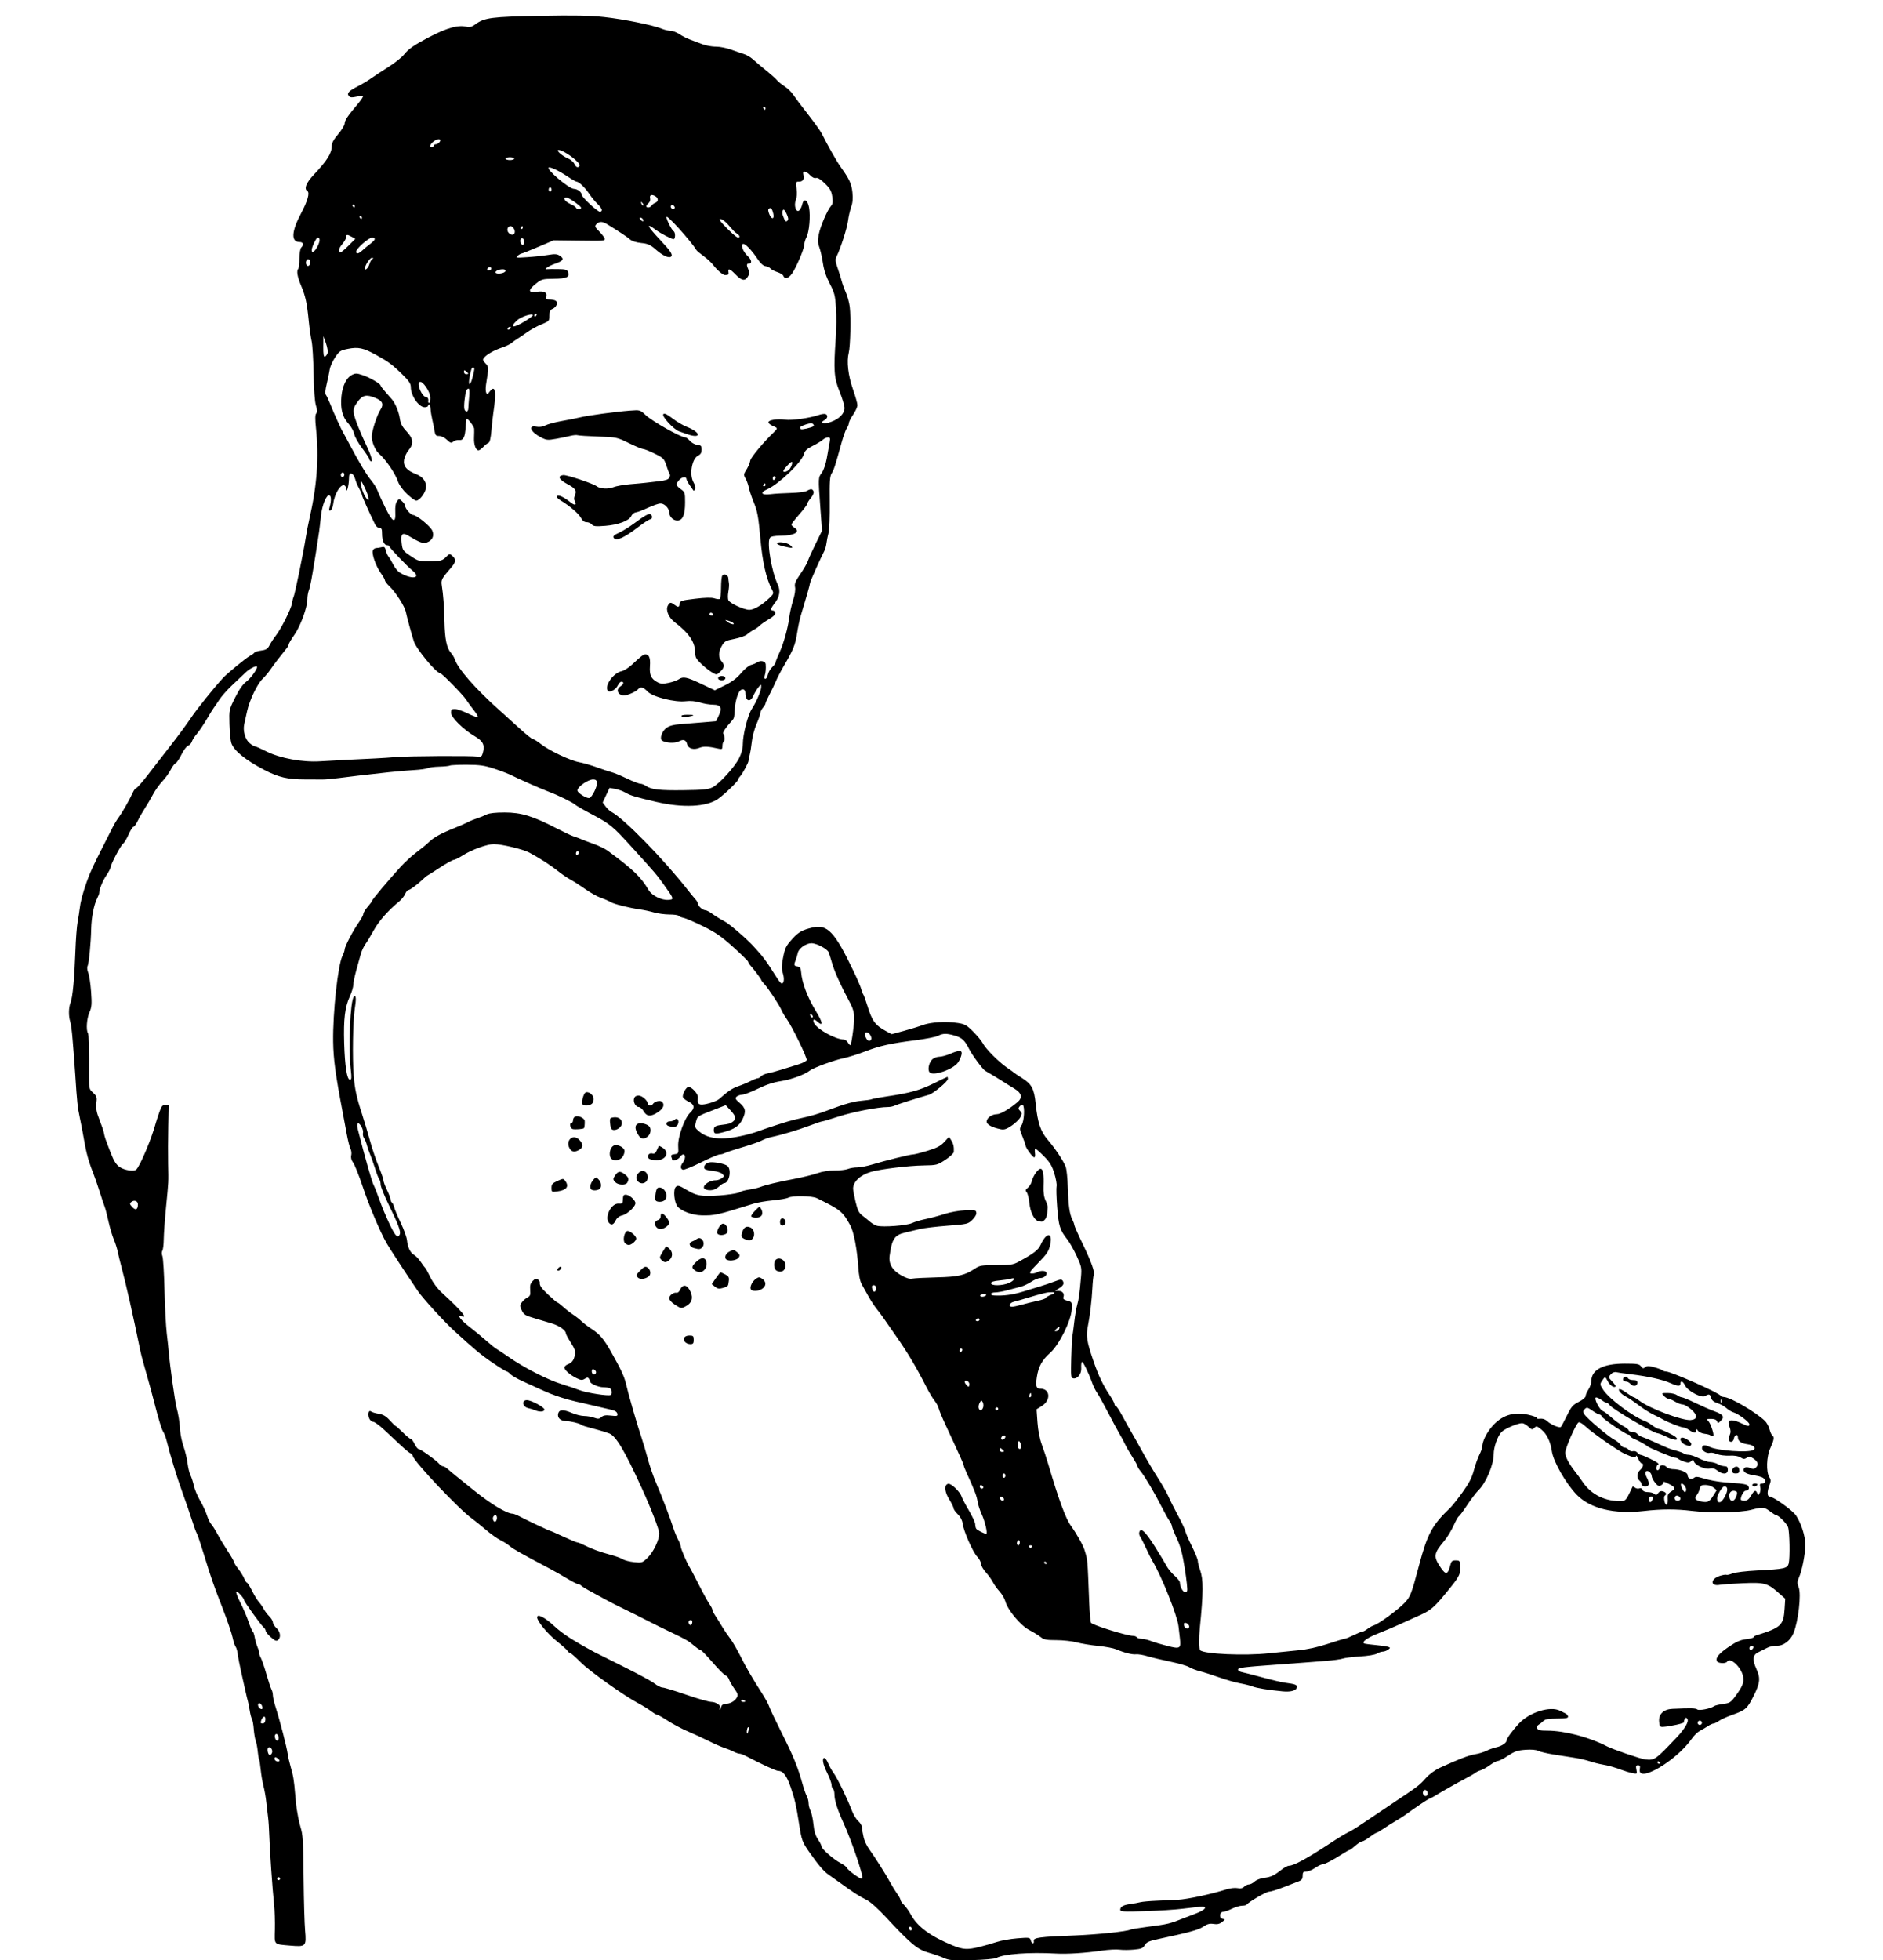 <?xml version="1.0" encoding="UTF-8"?>
<svg width="370mm" height="385mm" version="1.1" viewBox="0 0 1311 1364.2" xmlns="http://www.w3.org/2000/svg">
<g transform="translate(425.82 44.011)">
<path d="m231.14 1318.5c-2.475-1.078-7.068-2.671-10.207-3.541-7.835-2.171-12.554-6.045-29.268-24.03-6.442-6.932-11.577-11.513-14.5-12.935-4.679-2.277-8.596-4.806-18.025-11.641-3.025-2.193-6.659-4.765-8.075-5.715-3.175-2.132-7.14-6.745-13.089-15.229-5.279-7.528-5.656-8.539-7.435-19.962-2.041-13.108-2.902-16.885-5.822-25.538-2.745-8.135-5.289-11.5-8.696-11.5-1.585 0-10.704-4.204-23.038-10.619-1.46-0.759-3.26-1.383-4-1.387-0.74 0-2.54-0.629-3.999-1.391s-4.384-1.946-6.5-2.632c-2.116-0.686-6.997-2.823-10.847-4.748s-10.375-4.936-14.5-6.69c-4.125-1.754-10.382-5.067-13.905-7.361s-6.855-4.172-7.406-4.172c-0.55 0-2.51-1.152-4.356-2.559-1.845-1.407-5.713-3.802-8.594-5.321-10.103-5.325-34.3-22.521-40.513-28.79-3.45-3.482-6.691-6.331-7.2-6.331-0.51 0-1.287-0.636-1.727-1.413s-3.815-3.815-7.5-6.75c-6.556-5.222-13.8-13.984-13.8-16.692 0-2.767 5.436 0.024 12.029 6.175 5.578 5.204 13.09 10.058 27.971 18.076 1.375 0.741 10.553 5.331 20.396 10.201 9.843 4.87 19.467 10.103 21.388 11.629s4.442 2.78 5.604 2.785c1.162 0.01 8.576 2.256 16.477 5s15.833 4.99 17.628 4.99c2.737 0 6.618 2.462 5.758 3.654-0.138 0.191-0.205 0.909-0.15 1.596 0.055 0.688 0.412 0.125 0.794-1.25 0.491-1.767 1.424-2.529 3.182-2.598 3.347-0.132 6.637-1.997 7.994-4.532 0.931-1.74 0.626-2.769-1.843-6.227-1.627-2.279-3.267-5.132-3.644-6.342-0.377-1.209-1.45-2.445-2.384-2.745-0.934-0.3-4.999-4.373-9.032-9.051s-7.73-8.505-8.215-8.505c-0.485 0-2.362-1.238-4.171-2.75-4.597-3.845-6.035-4.686-16.782-9.817-5.225-2.495-10.85-5.241-12.5-6.104-5.157-2.695-19.837-10.019-23.5-11.724-1.925-0.896-6.65-3.355-10.5-5.465s-8.772-4.799-10.938-5.976c-2.166-1.177-4.393-2.596-4.95-3.153-0.557-0.556-1.53-1.012-2.162-1.012s-3.943-1.688-7.356-3.75c-3.413-2.062-8.768-5.109-11.9-6.77-21.303-11.301-25.972-13.932-28.194-15.888-1.375-1.21-4.3-3.073-6.5-4.139s-6.925-4.439-10.5-7.495-7.85-6.507-9.5-7.669c-8.439-5.941-39.57-38.782-40.983-43.236-0.358-1.129-1.068-2.053-1.577-2.053-0.509 0-3.516-2.429-6.683-5.398-3.167-2.969-8.458-7.916-11.758-10.994-3.3-3.078-6.799-5.599-7.775-5.603-0.976 0-2.201-1.127-2.722-2.497-1.147-3.016-0.28-5.971 1.363-4.647 0.623 0.502 3.026 1.225 5.34 1.606 3.138 0.517 5.106 1.689 7.747 4.613 1.948 2.156 3.779 3.92 4.07 3.92 0.291 0 2.554 2.025 5.029 4.5s4.945 4.5 5.49 4.5c0.544 0 1.741 1.575 2.659 3.5s2.171 3.5 2.784 3.5c1.337 0 12.443 7.979 14.387 10.336 0.755 0.915 1.907 1.664 2.561 1.664 0.654 0 2.061 0.794 3.128 1.765 1.066 0.971 4.186 3.558 6.932 5.75 2.746 2.192 7.766 6.235 11.155 8.985 11.896 9.654 23.229 16.5 27.313 16.5 0.697 0 2.904 0.866 4.904 1.924 5.173 2.737 20.759 10.076 21.4 10.076 0.296 0 4.397 1.8 9.115 4s9.055 4 9.639 4c0.584 0 2.802 0.888 4.929 1.973 4.948 2.524 10.99 4.715 18.553 6.727 3.3 0.878 6.978 2.233 8.172 3.012s4.706 1.678 7.803 1.998c5.378 0.555 5.79 0.429 9.203-2.814 4.17-3.963 8.322-12.548 8.322-17.206 0-2.676-5.729-17.469-12.467-32.189-11.616-25.379-17.637-35.495-22.22-37.334-1.547-0.621-5.288-1.791-8.313-2.602-9.732-2.607-10.484-2.842-11.5-3.594-1.318-0.975-7.285-2.355-10.779-2.491-3.646-0.143-5.82-2.386-5.075-5.236 0.743-2.842 3.626-2.914 9.854-0.244 2.566 1.1 6.284 2 8.262 2 1.978 0 5.074 0.534 6.881 1.188 2.753 0.995 3.574 0.928 5.071-0.414 1.337-1.199 3.006-1.462 6.637-1.046 4.368 0.5 4.815 0.367 4.489-1.336-0.245-1.285-1.64-2.166-4.351-2.747-2.194-0.471-6.689-1.528-9.989-2.348s-7.8-1.874-10-2.34c-11.208-2.373-19.459-5.037-28.597-9.235-2.972-1.365-8.649-3.945-12.617-5.733s-7.975-4.092-8.905-5.12c-0.93-1.028-2.091-1.869-2.579-1.869-0.488 0-4.939-2.752-9.891-6.115-7.932-5.387-12.44-9.138-26.911-22.387-6.818-6.242-21.546-22.356-24.81-27.144-8.161-11.972-19.897-29.911-22.047-33.701-4.662-8.217-12.176-26.013-16.658-39.454-2.513-7.535-5.459-14.932-6.549-16.438-1.304-1.803-1.773-3.565-1.373-5.157 0.334-1.33 0.111-3.344-0.494-4.475-0.606-1.132-1.769-5.673-2.585-10.093-0.816-4.42-2.19-11.748-3.053-16.286-4.844-25.471-6.292-36.291-6.456-48.25-0.28-20.365 3.299-53.334 6.482-59.715 0.848-1.7 1.542-3.716 1.542-4.479 0-1.96 5.705-12.915 9.665-18.558 1.834-2.614 3.335-5.411 3.335-6.215s1.35-3 3-4.88c1.65-1.879 3-3.73 3-4.112 0-0.789 11.753-14.769 20-23.789 3.025-3.308 7.975-7.835 11-10.06 3.025-2.224 6.85-5.355 8.5-6.957 3.521-3.418 8.358-6.092 18-9.95 3.85-1.541 8.125-3.415 9.5-4.164s4.231-1.92 6.347-2.601 5.041-1.861 6.5-2.623c1.732-0.904 6.066-1.387 12.483-1.391 11.475-7e-3 19.553 2.433 35.825 10.822 5.31 2.737 10.71 5.296 12 5.686 1.29 0.39 3.695 1.282 5.345 1.984 1.65 0.701 5.786 2.271 9.191 3.489 3.405 1.218 7.666 3.302 9.468 4.631 17.873 13.186 23.065 18.182 28.555 27.476 2.229 3.774 9.078 7.131 13.707 6.72 4.086-0.363 4.09-0.349-3.101-10.445-5.075-7.126-6.015-8.229-22.071-25.9-13.916-15.316-15.264-16.413-29.241-23.796-5.221-2.757-10.057-5.579-10.748-6.27-1.371-1.371-12.157-6.634-18.058-8.812-4.767-1.759-21.665-9.2-26.202-11.538-1.925-0.992-7.223-3.025-11.773-4.518-6.889-2.26-10.09-2.721-19.135-2.755-5.974-0.022-11.295 0.228-11.825 0.555s-3.844 0.67-7.365 0.762c-3.521 0.092-7.173 0.564-8.116 1.051-0.942 0.486-5.217 1.08-9.5 1.319-4.283 0.239-12.061 0.904-17.286 1.478-17.772 1.95-26.488 2.964-34.751 4.042-4.538 0.592-9.713 1.06-11.5 1.039-1.787-0.021-7.299-0.038-12.249-0.04-12.287-4e-3 -18.522-1.456-28.5-6.64-13.078-6.794-21.228-13.445-22.945-18.724-0.558-1.717-1.136-7.621-1.285-13.121-0.27-9.984-0.264-10.014 3.973-18.5 2.825-5.659 5.394-9.335 7.687-11 2.886-2.095 7.569-8.463 7.569-10.293 0-1.433-4.913 0.945-8 3.871-1.925 1.825-6.256 5.929-9.625 9.12-3.369 3.191-7.414 7.827-8.991 10.302-1.576 2.475-3.11 4.725-3.408 5-0.298 0.275-2.473 3.785-4.833 7.8-2.36 4.015-5.547 8.74-7.082 10.5-1.535 1.76-3.1 4.19-3.477 5.399-0.377 1.209-1.541 2.47-2.587 2.802-1.045 0.332-3.121 3.097-4.612 6.145s-3.332 5.78-4.091 6.071-2.319 2.371-3.467 4.622c-1.149 2.251-3.766 5.857-5.817 8.012s-4.945 6.221-6.432 9.034-4.026 7.14-5.642 9.615-3.859 6.412-4.984 8.75c-1.125 2.337-2.499 4.25-3.054 4.25s-2.088 2.441-3.407 5.425-3.02 5.796-3.778 6.25c-1.508 0.902-8.701 14.561-8.731 16.577-0.01 0.687-1.361 3.231-3.003 5.654-2.545 3.755-4.899 9.657-4.929 12.355-5e-3 0.418-0.632 1.993-1.395 3.5-2.263 4.473-3.975 13.234-4.151 21.24-0.223 10.181-1.589 24.163-2.542 26.014-0.429 0.833-0.211 2.866 0.484 4.52 0.695 1.653 1.588 7.58 1.984 13.171 0.625 8.812 0.468 10.74-1.174 14.48-1.85 4.213-2.404 12.198-1.002 14.434 0.644 1.027 0.868 10.103 0.76 30.881-0.039 7.55 0.118 8.141 2.788 10.5 2.161 1.909 2.748 3.209 2.486 5.5-0.634 5.536-0.312 7.599 2.157 13.815 1.351 3.402 2.664 7.31 2.917 8.685 0.537 2.917 0.906 3.997 4.785 14 2.149 5.542 3.75 8.075 6.131 9.704 3.423 2.341 10.084 3.341 11.658 1.75 2.744-2.774 10.723-21.759 13.43-31.954 0.292-1.1 1.388-4.475 2.435-7.5 1.595-4.608 2.293-5.5 4.302-5.5h2.398l-0.327 15c-0.18 8.25-0.22 19.95-0.09 26 0.284 13.207 0.374 11.369-1.489 30.5-0.83 8.525-1.535 18.425-1.567 22-0.032 3.575-0.461 7.137-0.954 7.917-0.532 0.841-0.517 2.414 0.037 3.872 0.514 1.351 1.161 11.963 1.439 23.583 0.278 11.62 0.99 25.178 1.583 30.128s1.238 11.025 1.435 13.5c0.651 8.208 4.341 34.443 5.344 38 1.276 4.525 2.171 10.243 2.583 16.5 0.181 2.75 1.263 7.7 2.404 11 1.141 3.3 2.369 8.475 2.728 11.5s1.253 6.692 1.987 8.148c0.734 1.456 1.818 4.809 2.41 7.45 0.592 2.641 2.553 7.3 4.357 10.352 1.805 3.053 3.909 7.575 4.675 10.05s2.132 5.307 3.034 6.293c0.902 0.986 2.892 4.136 4.422 7s4.741 8.192 7.135 11.841c2.394 3.649 4.353 7.075 4.353 7.612s1.29 2.601 2.866 4.584c1.576 1.983 3.431 4.97 4.121 6.638 0.691 1.667 1.578 3.032 1.971 3.032s2.015 2.587 3.604 5.75c1.589 3.163 3.725 6.65 4.748 7.75 1.023 1.1 2.499 3.219 3.28 4.709 0.781 1.49 2.543 3.832 3.915 5.205 1.373 1.373 2.495 3.252 2.495 4.176 0 0.924 1.125 2.723 2.5 3.998 2.758 2.556 3.277 6.523 1.09 8.338-1.121 0.931-2.146 0.525-5-1.981-1.974-1.733-3.59-3.725-3.59-4.426 0-0.701-0.664-1.825-1.476-2.499-1.799-1.493-13.522-17.778-13.529-18.794-0.01-1.426-4.829-6.713-5.507-6.041-0.38 0.377 0.916 3.838 2.88 7.692 1.964 3.854 4.527 9.846 5.696 13.315 1.169 3.469 2.487 6.533 2.93 6.808s1.057 2.09 1.365 4.032c0.308 1.942 1.259 5.205 2.114 7.25 0.854 2.045 1.311 3.718 1.014 3.718-0.297 0 0.166 1.363 1.028 3.03 0.862 1.666 2.674 6.954 4.027 11.75 1.353 4.796 2.91 9.502 3.459 10.457 0.549 0.955 0.999 2.809 0.999 4.12 0 1.311 0.925 5.254 2.056 8.764 2.81 8.72 7.696 27.607 8.247 31.88 0.248 1.925 1.168 5.975 2.043 9 1.916 6.618 2.325 9.104 3.208 19.5 0.374 4.4 0.85 8.9 1.059 10s0.644 3.575 0.967 5.5c0.323 1.925 1.048 5.001 1.609 6.835 1.753 5.723 1.948 8.925 2.229 36.665 0.151 14.85 0.614 30.845 1.029 35.544 0.972 11.006 0.538 11.453-10.192 10.512-11.958-1.049-11.129-0.183-10.861-11.347 0.128-5.34-0.122-13.083-0.555-17.208-1.14-10.854-3.036-38.098-3.345-48.069-0.146-4.713-0.51-10.338-0.809-12.5s-0.846-6.856-1.217-10.431-1.27-8.75-1.999-11.5-1.603-7.89-1.944-11.422c-0.341-3.532-0.852-6.798-1.137-7.259s-0.712-2.971-0.95-5.579c-0.238-2.607-0.86-5.866-1.383-7.241s-1.137-5.03-1.365-8.121-0.797-6.24-1.264-6.995c-0.467-0.756-1.159-3.401-1.536-5.879-0.378-2.477-0.952-5.404-1.276-6.504-0.324-1.1-1.085-4.25-1.69-7-0.606-2.75-1.966-8.825-3.024-13.5-1.058-4.675-2.129-10.237-2.38-12.359-0.251-2.123-0.908-4.403-1.46-5.068-0.552-0.665-1.523-3.63-2.157-6.59-0.635-2.959-3.611-11.704-6.614-19.432-6.785-17.46-8.254-21.68-13.418-38.551-2.273-7.425-4.477-13.95-4.898-14.5s-1.903-4.6-3.292-9c-1.389-4.4-4.411-13.175-6.714-19.5-3.758-10.319-8.496-25.864-11.067-36.315-0.516-2.098-1.617-4.851-2.447-6.117-0.83-1.266-3.091-8.549-5.024-16.185s-4.906-18.608-6.604-24.383c-1.698-5.775-3.505-12.525-4.013-15-5.216-25.363-9.969-46.481-13.052-58-1.104-4.125-2.368-9.3-2.809-11.5-0.44-2.2-1.67-6.025-2.732-8.5-1.062-2.475-2.723-8.1-3.691-12.5s-2.134-8.9-2.591-10c-0.457-1.1-2.034-5.825-3.504-10.5-1.47-4.675-3.57-10.726-4.665-13.446-2.986-7.418-4.734-13.798-6.268-22.874-0.76-4.499-2.066-11.33-2.9-15.18-1.561-7.203-1.974-11.093-3.184-30-0.387-6.05-0.821-12.125-0.966-13.5s-0.564-6.55-0.933-11.5-1.086-10.305-1.593-11.899c-1.255-3.946-1.16-9.882 0.213-13.286 1.456-3.608 2.702-16.833 3.374-35.815 0.292-8.25 0.996-17.475 1.563-20.5s1.207-7.082 1.421-9.015c0.529-4.774 1.931-10.154 4.817-18.485 2.267-6.545 4.458-11.277 12.728-27.5 1.823-3.575 4.213-8.3 5.312-10.5s3-5.35 4.224-7c2.506-3.378 7.627-12.346 9.849-17.25 0.81-1.788 1.919-3.25 2.464-3.25 0.545 0 4.197-4.162 8.115-9.25s11.168-14.425 16.112-20.75 11.074-14.65 13.623-18.5c4.061-6.133 16.596-21.748 22.668-28.238 3.173-3.391 15.959-13.855 18.687-15.293 1.324-0.698 2.679-1.685 3.013-2.195s2.491-1.179 4.796-1.488c3.412-0.458 4.485-1.14 5.781-3.674 0.875-1.712 2.818-4.687 4.316-6.612 3.832-4.922 10.819-18.881 11.357-22.689 0.248-1.754 0.689-3.575 0.981-4.047 0.82-1.326 6.934-31.009 8.602-41.764 0.512-3.3 1.653-9.15 2.535-13 5.276-23.029 6.69-42.596 4.55-62.947-0.668-6.348-0.619-9.335 0.167-10.282 0.815-0.982 0.761-2.449-0.206-5.553-0.816-2.622-1.431-11.031-1.624-22.218-0.171-9.9-0.787-20.025-1.369-22.5-0.582-2.475-1.482-8.775-1.999-14-1.258-12.707-2.263-17.335-5.372-24.73-2.596-6.174-3.272-10.284-1.916-11.64 0.387-0.387 0.734-3.599 0.772-7.138 0.039-3.665 0.597-6.964 1.297-7.663 1.975-1.975 1.419-3.828-1.149-3.828-6.106 0-5.728-7.278 1.04-20 4.563-8.578 6.182-14.36 4.34-15.499-2.465-1.524-0.827-5.698 4.417-11.257 9.436-10.001 12.581-15.029 12.581-20.113 0-2.07 1.362-4.563 4.5-8.24 2.475-2.9 4.5-6.231 4.5-7.404 0-2.125 2.012-5.103 9.391-13.9 2.14-2.551 3.662-4.868 3.382-5.148-0.28-0.28-2.356-0.094-4.612 0.413-3.154 0.709-4.369 0.601-5.254-0.465-1.591-1.918-0.06-3.56 6.384-6.846 2.865-1.461 7.01-3.941 9.21-5.51 2.2-1.57 7.6-5.121 12-7.893 4.4-2.772 9.267-6.649 10.816-8.617 3.013-3.829 6.867-6.524 16.885-11.804 13.397-7.061 21.533-9.205 27.615-7.275 1.059 0.336 3.188-0.469 5.234-1.981 6.233-4.603 11.161-5.245 44.95-5.864 23.64-0.433 34.772-0.225 44.615 0.833 13.536 1.455 34.248 5.651 40.227 8.149 1.871 0.782 4.593 1.422 6.048 1.422s4.213 1.042 6.128 2.316c1.915 1.274 5.057 2.894 6.982 3.601s4.4 1.653 5.5 2.102c5.043 2.059 9.155 2.984 13.399 3.014 2.53 0.018 7.076 0.937 10.101 2.042 3.025 1.105 7.003 2.473 8.839 3.039 1.836 0.566 4.536 2.09 6 3.387 3.412 3.023 5.953 5.163 11.281 9.499 2.365 1.925 4.993 4.334 5.84 5.353s3.223 2.934 5.279 4.256c2.056 1.321 4.756 3.929 6 5.795 1.244 1.866 5.898 8.051 10.344 13.744 4.446 5.693 8.752 11.701 9.571 13.351 4.036 8.137 10.457 19.457 13.238 23.336 6.029 8.409 7.495 11.593 8.12 17.632 0.441 4.266 0.173 7.29-0.915 10.328-0.847 2.362-1.821 6.637-2.166 9.5-0.587 4.878-5.159 19.111-7.935 24.705-1.037 2.09-0.925 3.402 0.686 8 1.06 3.025 2.331 7.082 2.825 9.015 0.494 1.933 1.82 5.601 2.948 8.15 1.128 2.549 2.344 7.043 2.702 9.985 0.881 7.233 0.427 27.504-0.715 31.923-1.551 6.002-0.418 15.801 2.93 25.338 1.72 4.901 3.128 9.895 3.128 11.1s-1.342 4.17-2.982 6.59c-1.64 2.42-2.99 5.088-3 5.928-0.01 0.84-0.656 2.438-1.435 3.55-0.779 1.113-2.402 5.6-3.607 9.973-4.42 16.045-5.374 18.999-6.909 21.406-1.292 2.026-1.531 5.532-1.361 20 0.113 9.649-0.248 19.254-0.802 21.345-0.555 2.091-1.208 5.355-1.451 7.255-0.243 1.899-0.869 4.239-1.39 5.199-2.361 4.346-10.063 21.622-10.063 22.573 0 0.952-2.674 10.364-6.44 22.673-0.757 2.475-1.936 8.1-2.619 12.5-1.233 7.941-2.682 11.464-9.463 23-1.94 3.3-4.279 7.8-5.199 10-0.92 2.2-2.934 6.408-4.475 9.352-1.542 2.943-2.803 5.751-2.803 6.239 0 0.488-0.787 1.806-1.75 2.929s-1.797 2.838-1.854 3.811c-0.057 0.973-1.264 4.447-2.682 7.72-1.418 3.273-2.864 8.651-3.213 11.951-0.349 3.3-1.042 7.575-1.539 9.5-0.497 1.925-0.851 3.725-0.785 4 0.205 0.863-4.341 9.307-5.793 10.759-0.761 0.761-1.384 1.75-1.384 2.197 0 1.212-9.649 10.529-14.095 13.61-8.013 5.553-24.404 6.336-42.905 2.049-14.449-3.348-17.968-4.398-21.28-6.353-1.904-1.123-5.232-2.342-7.394-2.707l-3.932-0.664-4.754 10.149 2.027 2.73c1.115 1.502 2.89 3.18 3.946 3.73 8.735 4.551 36.355 32.785 53.478 54.665 1.866 2.384 4.184 5.207 5.151 6.273 0.967 1.066 1.759 2.459 1.759 3.095 0 1.578 3.321 4.466 5.135 4.466 0.812 0 3.027 1.161 4.921 2.579s5.571 3.67 8.169 5.004c3.683 1.89 16.325 12.814 20.972 18.121 0.383 0.438 2.118 2.371 3.856 4.296s4.756 5.975 6.707 9c1.951 3.025 4.491 6.959 5.644 8.743 1.153 1.784 2.448 3.246 2.877 3.25 1.585 0.014 1.957-3.253 0.808-7.089-0.911-3.039-0.909-5.376 7e-3 -10.175 1.433-7.505 2.039-8.767 6.66-13.883 4.196-4.644 6.854-6.135 13.887-7.787 10.418-2.447 15.483 2.872 28.407 29.826 2.739 5.712 5.26 11.562 5.602 13 0.343 1.438 0.964 3.064 1.38 3.614 0.417 0.55 1.692 4.043 2.833 7.762 3.303 10.759 5.435 13.715 12.794 17.734l4.16 2.272 8.34-2.246c4.587-1.235 10.59-3.084 13.34-4.109 5.617-2.093 16.248-2.714 24.5-1.432 4.797 0.745 6.158 1.517 10.649 6.042 2.832 2.853 5.825 6.49 6.65 8.083 1.983 3.825 11.227 13.134 16.776 16.892 2.434 1.648 4.65 3.238 4.925 3.533 0.275 0.295 2.881 2.042 5.792 3.884 6.628 4.194 8.284 7.383 9.363 18.033 1.297 12.796 3.395 19.066 8.258 24.682 5.104 5.894 11.032 14.78 12.589 18.871 0.628 1.65 1.292 7.95 1.474 14 0.39 12.914 1.228 18.983 3.137 22.7 0.762 1.485 1.386 3.208 1.386 3.829 0 0.621 2.657 6.606 5.905 13.3 5.919 12.2 8.659 19.949 7.639 21.6-0.3 0.486-0.749 4.863-0.998 9.727-0.4 7.832-1.702 18.857-2.943 24.936-1.556 7.616-1.012 11.316 3.658 24.908 3.567 10.381 6.687 16.947 11.401 23.987 1.836 2.743 3.339 5.555 3.339 6.25 0 0.695 0.394 1.263 0.876 1.263s2.506 3.038 4.499 6.75c1.992 3.712 4.945 9 6.56 11.75 1.616 2.75 5.152 9.05 7.857 14s7.374 12.825 10.374 17.5c3 4.675 6.324 10.525 7.386 13s4.065 8.448 6.674 13.274c2.609 4.826 4.929 9.776 5.156 11 0.227 1.224 2.259 5.915 4.515 10.424 2.256 4.509 4.102 9.065 4.102 10.124s0.702 3.895 1.561 6.302c2.382 6.679 2.349 15.367-0.155 40.376-0.728 7.271-0.636 14.668 0.193 15.478 2.754 2.689 31.022 3.937 47.901 2.114 6.05-0.653 15.275-1.583 20.5-2.065 6.228-0.575 13.247-2.108 20.377-4.452 5.982-1.966 11.382-3.589 12-3.606 0.618-0.017 3.373-1.138 6.123-2.491 2.75-1.353 5.502-2.464 6.115-2.469 0.613 0 2.188-0.847 3.5-1.871 1.312-1.024 3.477-2.205 4.811-2.623 3.328-1.044 16.798-10.97 21.073-15.53 4.015-4.282 4.752-6.197 10.004-25.984 5.882-22.16 9.099-28.088 21.845-40.257 1.292-1.234 5.078-6.015 8.414-10.625 4.548-6.286 6.532-10.126 7.935-15.356 1.029-3.836 2.755-8.709 3.837-10.828 1.081-2.119 1.986-4.659 2.01-5.644 0.088-3.574 2.707-9.111 6.4-13.529 6.865-8.212 15.113-10.996 25.651-8.659 3.248 0.721 5.905 1.687 5.905 2.148 0 0.461 0.562 0.764 1.25 0.675 2.733-0.355 4.459 0.154 6.311 1.862 2.518 2.321 8.299 4.684 9.221 3.769 0.395-0.392 2.293-3.938 4.218-7.879 3.048-6.241 4.113-7.475 8.25-9.557 2.709-1.363 4.753-3.085 4.757-4.005 0-0.888 0.901-2.965 1.993-4.615s1.99-4.28 1.993-5.846c0.018-7.89 8.206-12.154 23.335-12.154 8.499 0 10.017 0.257 11.219 1.898 1.152 1.574 1.653 1.68 2.928 0.622 1.247-1.035 2.435-1.035 6.281-9e-4 2.609 0.702 5.171 1.659 5.693 2.128s1.686 0.853 2.585 0.853c3.49 0 37.965 15.334 37.965 16.887 0 0.372 1.127 0.77 2.503 0.884 4.704 0.389 21.461 10.171 28.258 16.495 1.244 1.157 2.718 3.802 3.277 5.877s1.454 4.043 1.989 4.374c1.524 0.942 1.164 3.19-1.409 8.795-2.705 5.891-3.048 16.561-0.653 20.309 1.149 1.797 1.129 2.714-0.129 6-1.512 3.95-1.414 7.379 0.21 7.379 2.639 0 16.107 9.634 18.479 13.218 3.625 5.478 6.42 14.269 6.449 20.282 0.029 6.123-2.191 17.712-4.343 22.673-1.363 3.142-1.403 4.153-0.273 7 1.914 4.824-0.256 23.862-3.644 31.971-2.17 5.193-7.06 8.867-11.568 8.691-2.048-0.08-5.056 0.568-6.685 1.441-1.629 0.873-4.423 2.27-6.211 3.105-3.93 1.836-4.285 5.12-1.272 11.761 2.865 6.313 2.509 9.655-1.985 18.633-4.446 8.883-5.627 9.923-14.993 13.213-3.575 1.256-7.694 3.122-9.154 4.148-1.46 1.026-3.19 1.865-3.846 1.865s-2.386 0.804-3.846 1.786c-1.46 0.982-3.941 2.434-5.512 3.227s-4.117 3.251-5.655 5.464c-10.856 15.615-38.246 31.561-36.247 21.102 0.377-1.973 0.084-2.579-1.249-2.579-1.411 0-1.625 0.583-1.126 3.077 0.604 3.018 0.552 3.065-2.625 2.446-1.782-0.347-4.816-1.223-6.74-1.946-5.561-2.09-10.191-3.405-14.5-4.121-2.2-0.365-6.025-1.341-8.5-2.168s-6.975-1.891-10-2.365c-3.025-0.474-9.609-1.506-14.63-2.294-5.022-0.787-10.148-1.976-11.392-2.642-1.417-0.758-4.73-1.034-8.87-0.74-5.488 0.391-7.536 1.088-12.085 4.111-3.013 2.002-6.186 3.64-7.053 3.64s-3.352 1.293-5.523 2.874c-2.171 1.581-5.072 3.211-6.447 3.622s-3.123 1.256-3.884 1.876c-0.761 0.62-3.996 2.478-7.188 4.128-4.887 2.526-16.392 9.052-21.928 12.438-0.825 0.505-2.175 1.169-3 1.477-1.328 0.496-10.297 6.543-16.846 11.359-1.29 0.949-4.215 2.794-6.5 4.1s-6.035 3.669-8.334 5.25c-2.299 1.581-4.549 2.888-5 2.903-0.451 0.015-2.587 1.365-4.748 3s-4.507 2.972-5.215 2.972c-0.708 0-2.825 1.35-4.704 3-1.879 1.65-3.704 3-4.055 3s-2.541 1.223-4.868 2.718c-6.499 4.176-12.489 7.282-14.045 7.282-0.773 0-3.064 1.125-5.09 2.5-2.026 1.375-4.789 2.5-6.14 2.5-2.039 0-2.456 0.489-2.456 2.879 0 2.221-0.628 3.116-2.75 3.919-1.512 0.572-6.293 2.427-10.623 4.121s-8.853 3.081-10.051 3.081c-1.923 0-14.269 7.17-15.576 9.045-0.275 0.395-1.704 0.715-3.176 0.711-1.472 0-4.651 0.95-7.066 2.119-2.414 1.169-5.099 2.125-5.967 2.125-1.741 0-2.737 1.812-2.061 3.75 0.24 0.688 1.186 1.26 2.103 1.272 1.284 0.017 1.092 0.478-0.833 2.005-1.853 1.47-3.415 1.839-6.035 1.426-2.71-0.427-4.369 0.01-7.108 1.868-3.323 2.255-9.548 3.971-31.358 8.642-6.57 1.407-8.256 2.166-9.434 4.247-1.216 2.148-2.356 2.62-7.5 3.1-3.337 0.311-7.866 0.327-10.066 0.034-2.2-0.292-7.6-0.012-12 0.623-12.207 1.761-24.203 2.526-32.5 2.071-18.621-1.02-35.973 0.27-41.192 3.063-1.24 0.664-8.551 1.321-17.231 1.55-13.319 0.351-15.601 0.169-19.577-1.562zm25.169-7.658c3.482-0.862 8.806-2.385 11.831-3.385 3.025-1 9.468-2.138 14.319-2.529 8.408-0.677 8.844-0.613 9.367 1.385 0.657 2.512 2.529 2.837 2.109 0.367-0.377-2.22 4.19-2.829 27.978-3.73 15.833-0.6 37.276-2.835 39.322-4.1 0.421-0.26 5.726-1.127 11.789-1.927 15.141-1.997 14.954-1.951 26.617-6.542 1.1-0.433 4.025-1.544 6.5-2.469 7.731-2.89 9.464-5.528 3.25-4.947-2.062 0.193-7.575 0.829-12.25 1.414s-16.262 1.316-25.75 1.625c-14.69 0.477-17.25 0.345-17.25-0.895 0-2.194 2.018-3.358 7-4.04 2.475-0.339 5.625-0.915 7-1.282 1.375-0.366 6.55-0.828 11.5-1.025 4.95-0.198 11.475-0.494 14.5-0.659 6.892-0.375 23.694-3.971 34.026-7.283 2.509-0.804 5.89-1.178 7.586-0.839 2.115 0.423 3.552 0.12 4.653-0.98 0.876-0.876 2.383-1.592 3.349-1.592s2.707-0.893 3.869-1.984c1.161-1.091 4.054-2.228 6.429-2.526 4.936-0.62 7.112-1.622 12.232-5.635 2.004-1.57 4.354-2.855 5.221-2.855 3.426 0 12.682-5.033 28.776-15.647 5.303-3.497 10.935-6.92 12.516-7.606 1.581-0.686 6.017-3.392 9.859-6.012s13.217-8.921 20.836-14c18.371-12.249 18.736-12.526 23.435-17.765 2.432-2.712 6.401-5.605 9.888-7.208 12.767-5.869 20.186-8.715 24.403-9.364 2.432-0.374 5.997-1.462 7.922-2.417 1.925-0.956 5.075-2.067 7-2.471 3.531-0.74 7-3.072 7-4.706 0-1.328 3.941-6.752 8.475-11.667 7.351-7.968 21.941-12.52 28.789-8.982 1.23 0.635 2.911 1.471 3.736 1.857s1.625 1.334 1.777 2.106c0.219 1.108-1.393 1.415-7.631 1.452-6.004 0.036-8.31 0.45-9.577 1.716-0.917 0.918-2.39 2.072-3.273 2.567-0.956 0.535-1.353 1.555-0.982 2.522 0.483 1.258 2.026 1.624 6.844 1.624 12.265 0 29.367 4.478 41.842 10.956 3.989 2.072 23.481 8.735 26.5 9.059 6.526 0.701 7.111 0.294 21.773-15.162 5.787-6.101 8.771-11.182 7.617-12.973-0.75-1.165-1.036-1.153-1.823 0.072-0.514 0.799-0.742 1.764-0.506 2.144 0.43 0.696-9.894 3.012-14.56 3.267-2.214 0.121-2.537-0.311-2.82-3.772-0.416-5.09 3.175-8.505 9.225-8.772 13.005-0.574 16.218-0.496 17.351 0.42 1.26 1.019 9.517-0.616 11.768-2.331 0.564-0.429 3.323-1.085 6.131-1.458 4.603-0.611 5.442-1.134 8.521-5.314 5.077-6.894 6.175-9.585 5.53-13.558-1.064-6.556-9.04-14.085-11.207-10.579-0.942 1.524-6.488 1.195-7.108-0.422-0.945-2.462 1.323-5.17 8.345-9.968 5.168-3.531 8.063-4.799 12.034-5.269 2.876-0.341 5.229-0.954 5.229-1.363 0-0.409 0.787-0.989 1.75-1.289 17.383-5.409 19.082-7 19.807-18.55l0.438-6.972-4.737-4.169c-7.58-6.672-9.793-7.263-24.759-6.611-7.15 0.312-14.35 0.815-16 1.119-6.873 1.266-6.787-4.16 0.1-6.274 2.052-0.63 4.058-0.942 4.459-0.695 0.401 0.248 2.239-0.167 4.085-0.921 1.881-0.769 9.47-1.684 17.271-2.083 19.004-0.971 21.053-1.42 21.963-4.816 1.007-3.757 0.683-22.425-0.441-25.381-1.013-2.665-6.53-8.209-8.254-8.295-0.449-0.022-2.325-1.191-4.168-2.597-4.075-3.108-5.301-3.211-13.282-1.119-7.411 1.942-28.306 2.313-41.233 0.731-11.105-1.359-21.183-1.334-33.5 0.085-20.467 2.357-37.226-1.678-46.572-11.213-7.553-7.706-16.396-23.142-17.43-30.427-0.938-6.606-3.438-11.832-7.131-14.902-3.173-2.638-3.634-2.759-5.061-1.332s-1.808 1.35-4.178-0.848c-1.434-1.33-3.383-2.418-4.33-2.418-3.2 0-12.454 4.005-14.466 6.26-2.763 3.097-5.331 10.504-5.331 15.374 0 7.174-5.242 19.674-10.423 24.855-1.788 1.788-5.445 6.572-8.127 10.631-2.681 4.059-5.272 7.544-5.756 7.744-0.484 0.2-2.124 3.125-3.644 6.5-1.52 3.375-4.43 8.123-6.468 10.553-7.47 8.907-7.712 10.828-2.357 18.762 3.421 5.068 4.901 4.687 6.514-1.679 0.761-3.004 1.303-3.5 3.823-3.5 2.716 0 2.959 0.304 3.234 4.044 0.336 4.567-0.818 7.234-5.819 13.457-12.984 16.156-13.953 16.994-25.479 22.038-2.75 1.204-7.7 3.448-11 4.989-3.3 1.54-9.684 4.235-14.187 5.988-8.4 3.271-12.899 6.527-10.199 7.382 0.762 0.241 4.418 0.713 8.124 1.047s7.481 0.894 8.39 1.243c1.501 0.576 1.485 0.757-0.179 1.973-1.007 0.737-2.661 1.339-3.675 1.339s-2.841 0.622-4.059 1.382c-1.254 0.782-6.375 1.634-11.801 1.962-5.272 0.319-10.672 0.991-12 1.493-1.328 0.502-6.914 1.253-12.414 1.669s-11.35 0.871-13 1.012-9.975 0.759-18.5 1.375c-25.843 1.865-29 2.26-29 3.623 0 0.692 1.238 1.488 2.75 1.771 1.512 0.283 7.925 1.925 14.25 3.651 6.325 1.725 13.3 3.373 15.5 3.662 7.081 0.929 8.5 1.411 8.5 2.885 0 2.475-3.855 3.715-9.842 3.165-9.532-0.876-18.531-2.342-21.158-3.447-1.375-0.578-5.2-1.539-8.5-2.134s-9.825-2.447-14.5-4.116c-4.675-1.669-10.75-3.605-13.5-4.304s-6.125-1.992-7.5-2.875-7.225-2.578-13-3.769-12.975-2.905-16-3.81-6.625-1.508-8-1.342c-2.648 0.321-8.294-1.099-13.86-3.484-1.848-0.792-7.473-1.849-12.5-2.348-5.027-0.499-11.75-1.608-14.939-2.464s-9.541-1.556-14.115-1.556c-7.119 0-8.724-0.324-11.148-2.25-1.557-1.238-5.106-3.417-7.885-4.844-5.854-3.005-14.921-13.846-16.51-19.74-0.544-2.016-2.357-5.163-4.03-6.994s-3.772-4.755-4.664-6.5c-0.892-1.745-3.136-4.861-4.986-6.925-1.85-2.064-3.364-4.739-3.364-5.945 0-1.206-1.174-3.417-2.608-4.915-3.063-3.197-9.475-17.784-10.129-23.042-0.288-2.32-1.515-4.671-3.358-6.437-1.597-1.53-2.904-3.366-2.904-4.08 0-0.714-1.381-3.542-3.069-6.286-3.382-5.497-3.678-10.288-0.671-10.859 2.036-0.386 8.202 5.547 9.274 8.925 0.395 1.243 2.686 5.589 5.091 9.659s4.381 8.374 4.39 9.566c8e-3 1.192 0.346 2.627 0.75 3.188 0.699 0.971 5.68 3.48 6.91 3.48 1.149 0-0.821-8.604-3.092-13.5-1.276-2.75-2.598-6.844-2.938-9.097-0.562-3.718-2.048-7.578-7.738-20.098-1.049-2.307-1.907-4.528-1.907-4.934s-0.949-2.794-2.11-5.305c-1.16-2.511-3.124-6.816-4.364-9.566-1.24-2.75-4.051-8.825-6.246-13.5s-4.281-9.703-4.635-11.173c-0.354-1.47-1.68-3.945-2.947-5.5s-3.99-6.145-6.051-10.201c-6.693-13.169-12.803-23.414-20.549-34.459-4.179-5.958-8.273-11.839-9.098-13.068-0.825-1.229-2.905-4.005-4.621-6.167-1.717-2.163-4.335-6.182-5.818-8.932-1.483-2.75-3.517-6.392-4.521-8.093-1.212-2.055-2.027-6.082-2.429-12-0.863-12.719-3.154-24.635-5.591-29.078-5.296-9.653-6.77-10.849-23.352-18.946-3.37-1.646-16.907-1.861-19.796-0.314-1.098 0.588-5.906 1.431-10.684 1.874s-10.938 1.507-13.688 2.364c-25.484 7.942-26.754 8.227-36 8.074-6.339-0.105-13.853-2.85-16.683-6.093-2.375-2.722-3.241-11.72-1.314-13.647 1.396-1.396 2.154-1.19 7.772 2.115 4.852 2.854 7.555 3.749 12.257 4.056 6.905 0.452 23.157-1.312 24.84-2.696 0.621-0.51 3.378-1.256 6.128-1.658s6.125-1.162 7.5-1.69c4.132-1.586 11.879-3.449 23.5-5.652 6.05-1.147 13.532-2.977 16.626-4.066 3.502-1.233 8.033-1.952 12-1.906 3.506 0.041 7.64-0.425 9.189-1.035 1.548-0.61 4.473-1.103 6.5-1.095 2.027 8e-3 6.61-0.861 10.185-1.932 9.61-2.878 26.608-7.082 28.633-7.082 0.97 0 5.55-1.155 10.177-2.566 6.602-2.014 9.118-3.335 11.687-6.14l3.274-3.574 1.533 2.39c1.509 2.352 2.038 4.722 1.811 8.109-0.063 0.946-2.703 3.421-5.865 5.5-5.575 3.665-6.04 3.785-15.25 3.919-10.105 0.147-29.924 2.551-36.398 4.415-7.563 2.178-12.578 6.846-12.615 11.744-7e-3 0.937 0.76 5.008 1.705 9.047 1.345 5.752 2.329 7.811 4.539 9.5 1.552 1.186 4.012 3.18 5.467 4.431 1.455 1.251 3.71 2.541 5.01 2.868 4.3 1.079 20.634-0.184 24.291-1.878 1.925-0.892 6.2-2.159 9.5-2.816 3.3-0.657 9.15-2.224 13-3.481 3.924-1.282 10.295-2.436 14.5-2.627 6.9-0.312 7.523-0.178 7.79 1.685 0.175 1.223-0.938 3.202-2.812 5-3 2.877-3.571 3.011-17.29 4.06-7.803 0.597-16.438 1.628-19.188 2.291-2.75 0.663-7.475 1.8-10.5 2.525-7.206 1.729-9.036 4.514-10.577 16.099-0.752 5.655 1.889 10.104 8.077 13.609 3.444 1.951 5.84 2.664 7.698 2.293 1.484-0.296 9.136-0.693 17.005-0.881 15.114-0.361 19.587-1.396 26.779-6.197 3.127-2.087 4.626-2.325 14.697-2.325 9.845 0 11.74-0.284 15.518-2.329 10.529-5.7 13.718-8.156 15.383-11.848 4.046-8.973 8.678-8.785 6.588 0.268-0.993 4.303-2.322 6.292-8.197 12.273-5.752 5.856-6.658 7.194-5.043 7.45 1.082 0.172 2.862-0.165 3.954-0.75 2.534-1.356 5.812-1.365 6.644-0.019 0.991 1.603-1.49 3.956-4.171 3.956-1.319 0-4.161 1.166-6.314 2.591s-5.406 2.961-7.229 3.413c-1.822 0.452-5.923 1.536-9.112 2.409s-7.127 1.587-8.75 1.587c-3.421 0-4.059 1.937-0.701 2.129 6.342 0.364 12.997-0.516 19.75-2.611 4.125-1.28 9.75-2.995 12.5-3.813 2.75-0.818 7.159-2.316 9.797-3.329 4.033-1.549 4.934-1.621 5.657-0.45 1.191 1.927 0.461 3.352-2.728 5.33l-2.726 1.691 2.643 0.027c2.76 0.028 4.188 2.001 3.238 4.475-0.385 1.004 0.468 1.721 2.781 2.336 3.3 0.878 3.334 0.945 3.049 6.141-0.43 7.818-8.869 24.724-15.06 30.168-5.567 4.896-8.126 9.555-9.205 16.761-0.964 6.435-0.445 8.144 2.47 8.144 6.853 0 7.461 8.059 0.912 12.106l-3.604 2.227 0.644 9.079c0.406 5.721 1.535 11.485 3.052 15.583 1.324 3.577 3.397 9.879 4.607 14.004 6.981 23.803 11.952 37.319 15.574 42.348 4.017 5.577 8.503 13.536 9.519 16.889 2.246 7.413 2.023 4.891 3.292 37.173 0.279 7.101 0.863 13.218 1.297 13.594 2.248 1.946 25.086 8.996 29.145 8.996 1.115 0 2.305 0.45 2.645 1s1.829 1.02 3.309 1.044c1.48 0.024 4.491 0.738 6.691 1.586 2.2 0.848 7.356 2.392 11.457 3.43 8.8 2.228 9.419 1.825 8.55-5.56-0.324-2.75-0.746-6.418-0.939-8.15-0.824-7.407-11.872-35.076-18.108-45.35-0.835-1.375-2.859-5.425-4.499-9s-3.498-7.226-4.131-8.114c-0.632-0.888-0.859-2.37-0.505-3.293 1.166-3.038 4.301-0.032 10.884 10.434 3.459 5.499 7.103 11.544 8.096 13.432 0.994 1.888 3.469 4.893 5.5 6.676 2.031 1.784 3.716 3.945 3.743 4.804 0.146 4.646 3.861 8.762 5.068 5.616 0.298-0.776-0.44-7.631-1.64-15.233-1.661-10.527-2.991-15.555-5.579-21.094-1.869-4-3.398-7.837-3.398-8.527 0-0.691-0.782-2.368-1.737-3.728-0.955-1.36-3.333-5.622-5.283-9.473-4.907-9.688-11.842-21.447-14.64-24.827-1.287-1.555-2.34-3.233-2.34-3.731s-1.615-3.429-3.589-6.515-4.242-7.032-5.041-8.769c-0.798-1.737-2.519-4.958-3.823-7.159s-4.944-8.95-8.088-15-6.568-12.208-7.609-13.684c-1.041-1.476-2.506-4.401-3.255-6.5-2.712-7.592-6.636-15.608-7.31-14.934-0.379 0.379-0.58 2.31-0.446 4.292 0.271 4.031-2.633 7.712-5.619 7.121-1.546-0.306-1.682-1.696-1.349-13.817 0.204-7.412 0.559-14.377 0.79-15.477s0.833-5.6 1.34-10c0.507-4.4 1.401-9.655 1.988-11.679 1.132-3.904 1.696-7.999 2.667-19.359 0.564-6.595 0.376-7.527-2.988-14.807-1.974-4.273-4.895-9.431-6.491-11.462-5.215-6.636-6.095-9.435-7.086-22.524-0.52-6.875-0.705-13.423-0.41-14.55 0.295-1.127-0.396-5.103-1.535-8.834-1.666-5.457-3.086-7.811-7.258-12.034-2.853-2.888-5.53-5.25-5.95-5.25-0.42 0-0.55 1.35-0.29 3 0.266 1.688 0.025 3-0.551 3-1.135 0-6.096-6.887-6.096-8.463 0-0.549-0.971-3.341-2.157-6.203-2.035-4.911-2.064-5.348-0.5-7.734 1.775-2.708 2.343-13.058 0.771-14.03-0.488-0.301-1.462 0.145-2.164 0.991-1.049 1.264-0.99 1.826 0.331 3.147 1.42 1.42 1.441 1.931 0.181 4.368-0.785 1.518-3.517 4.17-6.071 5.894-3.731 2.518-5.257 3.003-7.767 2.468-6.073-1.294-9.623-3.26-9.623-5.33 0-2.486 3.607-5.108 7.027-5.108 2.56 0 8.805-3.629 14.358-8.341 3.857-3.274 3.051-6.443-2.469-9.707-2.281-1.349-5.151-3.127-6.376-3.952-2.029-1.365-12.32-7.62-13.558-8.24-1.617-0.809-9.136-10.993-11.267-15.26-3.024-6.054-4.954-7.796-10.33-9.328-5.393-1.536-7.89-1.479-11.249 0.258-1.521 0.787-8.586 2.174-15.7 3.082-17.66 2.256-24.93 3.877-35.259 7.867-4.848 1.873-11.484 3.949-14.745 4.615-6.421 1.31-21.002 6.624-23.43 8.538-3.649 2.877-13.117 6.364-20.16 7.425-5.206 0.784-10.322 2.458-15.97 5.226-4.571 2.24-9.546 4.136-11.056 4.211-1.51 0.076-3.324 0.73-4.03 1.454-1.051 1.077-0.66 1.842 2.151 4.211 4.222 3.558 4.681 6.037 2.103 11.362-2.281 4.712-5.798 7.11-13.272 9.049-5.796 1.504-6.766 1.293-6.766-1.471 0-2.301 1.104-3.041 5.281-3.542 5.245-0.629 6.434-0.977 8.118-2.374 2.366-1.963 1.978-3.701-1.726-7.743l-3.327-3.63-8.423 3.268c-11.663 4.525-11.314 4.285-12.384 8.512-0.906 3.576-0.772 3.952 2.335 6.546 6.889 5.751 17.705 6.314 34.626 1.803 2.2-0.587 4.9-1.407 6-1.823 6.463-2.446 21.66-7.315 25.5-8.17 13.238-2.946 16.151-3.814 29-8.636 6.583-2.471 13.019-4.156 17.253-4.518 3.714-0.318 7.144-0.819 7.622-1.114s5.539-1.225 11.247-2.066c15.655-2.308 22.498-4.234 32.29-9.091 4.902-2.431 9.064-4.42 9.25-4.42 0.186 0 0.338 0.65 0.338 1.445 0 1.744-10.124 10.178-13.265 11.05-7.51 2.086-22.506 6.842-23.972 7.603-0.955 0.496-3.013 0.902-4.574 0.902-6.787 0-24.119 3.329-33.984 6.527-5.888 1.909-11.156 3.473-11.706 3.475-0.55 2e-3 -4.6 1.363-9 3.024-7.924 2.99-19.691 6.492-26.559 7.904-1.958 0.402-4.883 1.458-6.5 2.345-1.617 0.888-7.666 2.999-13.441 4.692-5.775 1.693-11.281 3.518-12.236 4.055-0.955 0.538-2.606 0.978-3.668 0.978-1.063 0-6.949 2.511-13.081 5.581-6.132 3.07-11.794 5.334-12.582 5.031-1.816-0.697-1.78-2.57 0.099-5.054 1.8-2.379 1.919-5.559 0.209-5.559-0.693 0-1.821 0.9-2.509 2-1.043 1.67-5.232 2.936-5.232 1.582 0-0.23-0.26-1.097-0.579-1.926-0.418-1.089 0.207-1.598 2.25-1.832 2.752-0.315 2.821-0.468 2.542-5.646-0.34-6.298 4.437-19.561 8.378-23.263 3.397-3.192 3.06-5.636-1.047-7.595-1.901-0.906-3.698-2.278-3.993-3.047-0.711-1.854 2.141-7.272 3.829-7.272 2.328 0 6.769 4.905 6.579 7.267-0.305 3.785-0.022 4.573 1.791 4.977 2.388 0.532 10.972-2.008 13.055-3.862 6.109-5.438 9.239-7.533 13.291-8.895 2.528-0.849 6.335-2.431 8.461-3.515 2.126-1.084 4.391-1.971 5.032-1.971 0.641 0 1.687-0.628 2.324-1.395 0.637-0.767 2.689-1.683 4.559-2.033 1.871-0.351 6.017-1.461 9.214-2.467 3.197-1.006 8.435-2.619 11.64-3.584s6.065-2.376 6.357-3.136c0.556-1.448-10.278-23.703-14.06-28.884-1.205-1.65-2.779-4.35-3.497-6-1.609-3.692-9.229-15.207-12.05-18.208-1.141-1.214-2.075-2.478-2.075-2.809 0-0.597-5.359-7.705-7.75-10.28-0.688-0.74-1.25-1.742-1.25-2.226s-4.647-5.064-10.327-10.179c-8.333-7.503-12.397-10.319-21.05-14.584-5.897-2.907-12.06-5.552-13.694-5.879-1.634-0.327-3.213-0.986-3.509-1.465-0.296-0.479-3.13-0.871-6.298-0.871-3.168 0-7.979-0.637-10.691-1.416-2.712-0.779-6.957-1.698-9.431-2.043-7.847-1.094-18.421-3.727-20.715-5.159-1.218-0.76-4.25-2.073-6.738-2.918-2.488-0.845-7.341-3.533-10.785-5.975s-8.062-5.415-10.262-6.608-5.8-3.594-8-5.336c-6.211-4.918-12.408-8.955-20.83-13.569-4.257-2.332-19.188-5.921-24.774-5.955-4.632-0.028-15.657 3.974-21.789 7.909-2.631 1.688-5.419 3.069-6.197 3.069s-5.197 2.475-9.821 5.5c-4.624 3.025-8.541 5.5-8.704 5.5-0.163 0-1.356 1.012-2.651 2.25-4.083 3.901-9.193 7.713-10.365 7.732-0.621 0.01-1.647 1.256-2.281 2.768-0.634 1.512-2.54 3.875-4.235 5.25-7.356 5.965-14.064 13.557-17.485 19.791-2.025 3.69-4.662 8.059-5.859 9.709-1.197 1.65-2.675 4.8-3.283 7s-2.033 7.345-3.167 11.432c-1.133 4.088-2.061 8.646-2.061 10.129s-1.113 5.128-2.473 8.099c-3.367 7.354-4.376 15.776-3.877 32.34 0.489 16.193 1.954 25.5 4.014 25.5 1.128 0 1.244-1.278 0.613-6.75-1.782-15.461-0.422-48.439 2.102-50.963 1.56-1.56 1.779 1.249 0.655 8.424-1.307 8.346-1.724 33.988-0.753 46.289 0.739 9.365 1.962 15.073 5.679 26.5 1.61 4.95 4.169 13.5 5.686 19s4.243 13.583 6.056 17.962 3.297 8.682 3.297 9.563c0 0.88 1.125 3.933 2.5 6.783 1.375 2.85 2.5 5.833 2.5 6.628s0.4 1.693 0.889 1.995c0.489 0.302 1.196 1.773 1.572 3.269 0.375 1.496 2.448 6.419 4.606 10.941 2.158 4.522 4.099 9.94 4.314 12.04 0.517 5.064 2.354 8.839 4.987 10.248 1.181 0.632 3.265 2.819 4.631 4.86s2.776 3.936 3.134 4.211 1.971 3.231 3.586 6.57c1.741 3.6 4.912 7.872 7.793 10.5 13.612 12.415 18.618 18.345 13.989 16.569-3.892-1.494-0.567 2.83 6 7.803 2.75 2.082 7.524 6.024 10.609 8.76 3.085 2.736 6.519 5.497 7.632 6.137 1.113 0.64 4.664 3.001 7.891 5.247 11.401 7.935 27.78 16.319 37.868 19.384 3.85 1.17 9.25 2.99 12 4.044 5.011 1.921 20.226 4.275 21.71 3.358 1.39-0.859 0.845-4.135-0.792-4.763-0.87-0.334-2.917-0.607-4.55-0.607-3.037 0-8.856-2.473-8.884-3.776-8e-3 -0.398-0.398-1.328-0.866-2.067-0.702-1.108-1.215-1.115-2.934-0.041-1.749 1.092-2.645 1.034-5.576-0.364-4.451-2.123-8.608-5.724-8.608-7.458 0-0.739 1.031-1.736 2.291-2.216 2.991-1.137 4.295-2.877 5.016-6.694 0.465-2.46-0.136-4.24-2.859-8.466-1.896-2.943-3.448-5.851-3.448-6.461 0-2.026-4.434-5.187-9.5-6.772-2.75-0.861-8.282-2.517-12.292-3.68-6.399-1.856-7.487-2.524-8.883-5.451-1.444-3.028-1.447-3.542-0.027-5.568 0.86-1.228 2.607-2.757 3.883-3.398 1.962-0.986 2.269-1.803 1.991-5.299-0.253-3.18 0.166-4.628 1.817-6.278 1.683-1.683 2.447-1.895 3.546-0.982 0.771 0.64 1.362 1.457 1.315 1.817-0.305 2.31 0.775 3.916 5.876 8.74 3.149 2.978 6.013 5.414 6.364 5.414 0.352 0 2.163 1.378 4.025 3.062 1.862 1.684 4.96 4.099 6.886 5.368s4.625 3.391 6 4.717c1.375 1.326 4.49 3.693 6.923 5.261 5.536 3.567 8.573 7.101 13.307 15.487 7.314 12.953 9.511 17.68 10.744 23.106 1.615 7.105 7.502 27.523 10.524 36.5 1.296 3.85 3.356 10.778 4.578 15.397s3.781 12.043 5.687 16.5c4.322 10.104 9.849 24.542 11.876 31.023 0.846 2.706 2.398 6.524 3.449 8.485s1.911 4.203 1.911 4.983c0 1.389 4.159 11.147 6.015 14.111 0.935 1.493 2.581 4.62 8.95 17 1.839 3.575 4.174 7.694 5.19 9.154 1.015 1.46 1.846 3.127 1.846 3.706 0 0.578 1.012 2.575 2.25 4.439s3.375 5.281 4.75 7.595 3.784 5.872 5.354 7.907 4.659 7.3 6.866 11.7c4.298 8.569 8.663 16.103 15.354 26.5 2.301 3.575 4.51 7.625 4.91 9s4.456 9.925 9.014 19c8.065 16.058 10.939 23.144 14.401 35.5 0.925 3.3 2.226 6.983 2.892 8.184 0.666 1.201 1.21 3.361 1.21 4.8s0.613 3.831 1.363 5.316c0.75 1.485 1.662 5.736 2.027 9.446 0.466 4.728 1.404 7.836 3.137 10.39 1.36 2.004 2.473 4.202 2.473 4.885 0 1.717 8.546 9.207 13.234 11.599 2.125 1.084 4.093 2.568 4.373 3.298 0.596 1.554 8.745 7.583 10.249 7.583 0.566 0 0.836-0.787 0.6-1.75-2.286-9.321-8.662-27.193-13.466-37.75-4.003-8.796-5.965-15.094-5.979-19.191-6e-3 -1.755-0.461-3.469-1.011-3.809s-1.002-1.604-1.004-2.809c-2e-3 -1.205-1.35-4.891-2.996-8.191-3.038-6.091-3.856-10.5-1.949-10.5 0.578 0 1.747 1.688 2.598 3.75 0.851 2.062 2.558 5.1 3.794 6.75 2.502 3.341 9.724 18.201 12.663 26.055 1.048 2.802 3.028 6.071 4.4 7.263 1.371 1.192 2.55 3.071 2.619 4.175 0.069 1.104 0.202 2.344 0.295 2.757 0.094 0.412 0.519 2.499 0.946 4.636 0.427 2.137 2.122 5.737 3.768 8 3.979 5.472 11.907 18.016 14.923 23.614 1.334 2.475 3.441 5.893 4.684 7.594 1.243 1.702 2.259 3.596 2.259 4.21s1.072 2.146 2.382 3.406c1.31 1.26 3.543 4.414 4.963 7.01 4.533 8.288 13.707 14.983 29.155 21.279 7.076 2.884 10.168 3.039 18.669 0.935zm-205.16-420.92c-1.908-2.299-0.458-4.513 2.958-4.513 2.701 0 3.031 0.326 3.031 3 0 2.492-0.402 3-2.378 3-1.308 0-2.933-0.669-3.612-1.487zm-7.261-26.086c-2.212-1.449-3.75-3.256-3.75-4.406 0-2.036 3.011-4.238 5.173-3.784 0.69 0.145 1.711-0.74 2.269-1.967 2.043-4.488 5.292-3.738 7.563 1.745 1.652 3.989 0.669 7.156-2.869 9.246-3.674 2.171-3.822 2.156-8.387-0.833zm52.943-10.783c-0.695-1.81 1.316-5.605 3.853-7.272 1.737-1.141 2.379-1.111 4.25 0.199 2.823 1.977 2.815 4.889-0.019 6.873-2.738 1.917-7.381 2.032-8.084 0.2zm-24.891-1.603-2.234-1.809 2.852-4.116c1.569-2.264 3.038-4.116 3.266-4.116s1.709 0.67 3.293 1.489c2.424 1.253 2.816 1.986 2.481 4.636-0.48 3.791-0.411 3.714-4.305 4.831-2.452 0.703-3.595 0.508-5.352-0.915zm-53.798-6.536c-1.165-1.404-0.918-2.053 1.833-4.804 2.591-2.591 3.503-2.978 4.922-2.089 2.188 1.372 2.752 4.719 1.034 6.144-2.519 2.09-6.368 2.46-7.788 0.748zm39.746-4.897c-2.4-1.822-2.215-2.789 1.156-6.018 3.801-3.642 7.094-2.891 7.094 1.617 0 3.142-2.258 5.729-5 5.729-0.825 0-2.288-0.598-3.25-1.328zm56.922 0.229c-1.992-1.115-2.234-6.126-0.37-7.672 2.043-1.695 5.647-0.215 6.356 2.61 1.105 4.404-2.187 7.188-5.986 5.062zm-152.48-0.899c0.241-0.722 1.028-1.509 1.75-1.75 0.75-0.25 1.125 0.125 0.875 0.875-0.241 0.722-1.028 1.509-1.75 1.75-0.75 0.25-1.125-0.125-0.875-0.875zm72.361-6.532c-1.459-1.459-1.408-1.904 0.602-5.25 1.208-2.01 2.341-3.84 2.517-4.066 0.176-0.226 1.223 0.406 2.326 1.405 2.501 2.263 2.578 5.678 0.177 7.851-2.289 2.072-3.598 2.086-5.623 0.06zm45.702-0.044c-2.273-0.96-1.327-4.27 1.663-5.816 2.677-1.384 3.103-1.351 5.25 0.412 1.897 1.557 2.13 2.259 1.236 3.731-1.078 1.775-5.673 2.719-8.149 1.674zm-23.245-8.255c-3-0.835-3.813-3.611-1.304-4.448 0.989-0.33 2.548-1.15 3.465-1.821 3.261-2.39 6.565 3.032 3.634 5.963-1.31 1.31-2.048 1.349-5.795 0.306zm-47.971-3.566c-1.517-1.828-0.416-7.457 1.611-8.235 1.581-0.607 6.355 3.31 6.355 5.213 0 1.618-3.326 4.481-5.206 4.481-0.852 0-2.094-0.657-2.76-1.459zm83.153-2.79c-1.838-0.885-2.184-1.641-1.684-3.682 1.033-4.221 2.989-5.622 5.96-4.268 2.784 1.269 3.541 5.795 1.337 7.999-1.437 1.437-2.546 1.427-5.613-0.049zm-18.684-3.747c-0.918-1.486 1.763-6.431 3.688-6.802 2.089-0.402 4.131 3.211 3.298 5.836-0.67 2.11-5.837 2.825-6.986 0.966zm-42.303-4.204c-1.844-1.844-1.425-4.508 0.8-5.09 1.197-0.313 2-1.364 2-2.617 0-2.831 1.43-2.634 3.927 0.541 2.646 3.364 2.613 4.873-0.15 6.808-2.661 1.864-4.946 1.988-6.577 0.357zm86.155-2.317c-0.313-0.816-0.313-2.151 0-2.966 0.759-1.977 3.645-0.802 3.645 1.483s-2.886 3.46-3.645 1.483zm-119.14-0.671c-3.75-3.75 1.327-14.129 6.644-13.584 2.041 0.209 2.667-0.185 2.745-1.729 0.205-4.029 0.431-4.5 2.148-4.478 2.201 0.028 5.754 2.893 6.614 5.334 0.82 2.325-5.315 8.254-9.489 9.171-1.68 0.369-3.356 1.685-4.107 3.224-1.505 3.087-2.9 3.717-4.556 2.061zm298.58-1.494c-2.765-0.727-5.496-6.386-6.099-12.638-0.309-3.2-1.131-6.505-1.827-7.344-1.048-1.262-0.908-1.81 0.81-3.181 1.142-0.911 2.387-2.978 2.767-4.595 0.88-3.74 4.286-8.561 6.047-8.561 1.738 0 2.407 3.849 2.085 12-0.175 4.429 0.27 7.615 1.398 10 0.91 1.925 1.57 4.062 1.467 4.75-0.103 0.688-0.244 2.568-0.313 4.179-0.069 1.611-0.832 3.636-1.696 4.5-1.62 1.62-1.76 1.647-4.637 0.89zm-199.79-3.396c0-0.592 1.328-2.405 2.95-4.027 2.895-2.895 2.971-2.911 4.055-0.885 1.854 3.465 0.348 5.989-3.573 5.989-1.888 0-3.433-0.485-3.433-1.077zm-66.523-10.96c-0.352-0.57-0.339-2.82 0.029-5 0.497-2.94 1.145-3.963 2.51-3.963 4.035 0 6.605 5.978 3.784 8.8-1.473 1.473-5.45 1.576-6.323 0.163zm-72.477-8.68c0-2.523 0.631-3.264 4.115-4.835 4.02-1.813 4.146-1.812 5.5 0.039 2.821 3.858 0.888 6.367-5.575 7.234-3.937 0.528-4.039 0.466-4.039-2.438zm27.667 1.05c-1.238-1.238-0.678-4.098 1.269-6.473 1.778-2.169 2.068-2.23 3.567-0.758 2.009 1.973 2.573 4.98 1.247 6.647-1.055 1.327-4.964 1.702-6.082 0.583zm79.583 4e-3c-3.624-1.462 1.768-6.337 7.009-6.337 1.297 0 3.232-0.647 4.3-1.439 1.753-1.3 1.791-1.591 0.394-3.011-0.851-0.865-3.757-1.796-6.458-2.069-2.701-0.273-5.282-0.868-5.736-1.321-1.336-1.336 0.201-3.932 2.701-4.559 2.944-0.739 11.05 0.749 13.03 2.392 3.099 2.572 1.239 12.009-2.367 12.009-0.561 0-2.234 1.125-3.717 2.5-2.518 2.333-6.13 3.058-9.155 1.838zm-62.679-4.909c-1.952-1.952-1.954-2.438-0.015-5.206 1.923-2.746 3.445-2.796 6.72-0.22 2.537 1.996 2.869 3.374 1.387 5.747-1.099 1.759-6.214 1.556-8.091-0.321zm15.629-0.628c-1.755-1.755-1.468-4.247 0.717-6.225 2.699-2.442 6.083-0.577 6.083 3.353 0 3.779-4.143 5.529-6.8 2.872zm-19.072-16.561c-1.34-2.503-0.222-7.119 2.013-8.315 2.404-1.287 7.185 0.819 7.679 3.382 0.19 0.985-0.378 2.894-1.261 4.242-1.951 2.978-6.987 3.39-8.432 0.69zm26.976 0.846c-2.128-1.348-0.526-4.429 1.965-3.778 1.532 0.4 2.333-0.136 3.19-2.136 0.63-1.469 1.265-2.845 1.411-3.057s1.405 0.361 2.797 1.273c4.878 3.196 2.169 8.624-4.29 8.597-2.023-8e-3 -4.307-0.413-5.074-0.899zm-54.837-6.336c-4.46-5.7 1.461-12.023 6.277-6.702 2.589 2.861 2.631 4.716 0.146 6.457-2.602 1.823-5.114 1.919-6.423 0.245zm47.36-10c-2.405-3.813-2.79-6.37-1.163-7.721 1.595-1.324 6.028-0.696 8.28 1.173 1.832 1.521 1.534 5.235-0.573 7.142-2.523 2.283-4.863 2.071-6.544-0.595zm-45.877-4.404c-1.829-0.515-2.49-4.346-0.75-4.346 0.55 0 1-0.852 1-1.893 0-1.041 0.679-2.154 1.509-2.472 2.285-0.877 6.476 1.083 6.61 3.09 0.127 1.904-0.164 4.622-0.536 5.014-0.577 0.607-6.266 1.047-7.832 0.606zm26.682-0.662c-0.278-0.724-0.601-2.637-0.719-4.25-0.184-2.534 0.169-2.977 2.597-3.256 3.346-0.384 5.689 1.299 5.689 4.085 0 3.627-6.382 6.512-7.568 3.421zm40.318-1.373c-2.591-0.677-2.154-3.311 0.55-3.311 1.265 0 2.859-0.559 3.542-1.242 1.753-1.753 3.377 0.965 2.053 3.438-0.94 1.756-2.564 2.05-6.145 1.115zm-17.547-10.304c-0.937-1.647-2.475-2.997-3.418-3-2.192-8e-3 -4.082-3.497-3.273-6.044 0.39-1.23 1.516-1.962 3.016-1.962 2.525 0 6.472 3.469 6.472 5.689 0 1.574 2.61 1.752 3.543 0.241 1.09-1.763 4.847-2.788 6.207-1.692 2.272 1.831 1.302 4.655-2.482 7.226-5.03 3.418-7.934 3.286-10.064-0.458zm-42.675-4.96c-0.705-1.141 0.366-6.061 1.685-7.74 1.431-1.822 5.505 0.441 6.064 3.368 0.261 1.368-0.168 3.073-0.977 3.882-1.63 1.63-5.878 1.937-6.772 0.49zm241.77-22.146c-1.65-1.65-0.525-7.013 1.92-9.15 1.101-0.963 3.264-1.75 4.808-1.75s4.906-0.9 7.472-2c6.728-2.884 8.695-2.698 7.921 0.75-0.34 1.512-1.399 3.862-2.356 5.221-3.383 4.809-17.082 9.612-19.765 6.929zm-12.3 596.16c0-0.517-0.45-1.219-1-1.559s-1 0.083-1 0.941c0 0.857 0.45 1.559 1 1.559s1-0.423 1-0.941zm-440-35.059c0-0.55-0.45-1-1-1s-1 0.45-1 1 0.45 1 1 1 1-0.45 1-1zm799-59.5c0-0.76-0.5-1.691-1.112-2.069-1.579-0.976-2.999 1.731-1.718 3.275 1.228 1.479 2.829 0.797 2.829-1.206zm162-20.941c0-0.242-0.45-0.719-1-1.059s-1-0.141-1 0.441c0 0.582 0.45 1.059 1 1.059s1-0.198 1-0.441zm-962.59-3.246c-1.353-0.989-1.999-1.055-2.273-0.232-0.466 1.399 1.895 3.016 3.214 2.2 0.522-0.323 0.099-1.209-0.941-1.969zm-4.003-3.939c0.781-2.036-1.345-4.839-2.667-3.516-1.048 1.048-0.078 5.143 1.217 5.143 0.454 0 1.107-0.732 1.45-1.627zm4.59-10.314c0-2.187-1.562-3.577-2.434-2.166-0.731 1.182 0.367 4.107 1.541 4.107 0.491 0 0.893-0.873 0.893-1.941zm327.24-5.529c0.26-1.358 0.087-2.232-0.383-1.941-0.829 0.512-1.246 4.411-0.472 4.411 0.211 0 0.596-1.111 0.856-2.47zm663.76-5.03c0-0.825-0.675-1.5-1.5-1.5s-1.5 0.675-1.5 1.5 0.675 1.5 1.5 1.5 1.5-0.675 1.5-1.5zm-1000.2-2.082c0.256-3.092-1.71-2.832-2.9 0.383-0.643 1.737-0.446 2.199 0.936 2.199 1.159 0 1.822-0.871 1.963-2.582zm-2.027-8.629c-0.46-2.229-2.185-3.672-2.943-2.462-0.735 1.174 0.84 3.673 2.315 3.673 0.483 0 0.765-0.545 0.628-1.211zm336.25-4.182c0-0.216-0.675-0.652-1.5-0.969s-1.5-0.14-1.5 0.393c0 0.533 0.675 0.969 1.5 0.969s1.5-0.177 1.5-0.393zm701.77-37.42c0.218-0.653-0.317-1.188-1.188-1.188-0.871 0-1.583 0.713-1.583 1.583 0 1.766 2.153 1.458 2.771-0.396zm-392.77-14.719c0-1.513-2.636-3.165-3.567-2.235-0.264 0.264-0.197 1.22 0.15 2.124 0.796 2.073 3.417 2.159 3.417 0.112zm-346-3.028c0-1.473-1.191-1.916-2.264-0.843-0.901 0.901 0.34 3.474 1.369 2.837 0.492-0.304 0.895-1.202 0.895-1.994zm247-40.882c0-0.242-0.45-0.719-1-1.059s-1-0.141-1 0.441c0 0.582 0.45 1.059 1 1.059s1-0.198 1-0.441zm-10.5-11.559c0.34-0.55-0.11-1-1-1s-1.34 0.45-1 1 0.79 1 1 1 0.66-0.45 1-1zm-8.5-3.059c0-1.133-0.45-1.781-1-1.441s-1 1.266-1 2.059c0 0.793 0.45 1.441 1 1.441s1-0.927 1-2.059zm-364-17c0-2.086-1.471-2.606-2.53-0.893-0.907 1.468 0.301 4.211 1.522 3.457 0.554-0.342 1.007-1.496 1.007-2.563zm815.18-13.114c-0.245-2.85 0.181-3.831 2.26-5.193 3.377-2.213 3.249-2.809-1.109-5.156-3.628-1.954-4.413-2.105-4.239-0.817 0.049 0.363-0.705 1.105-1.676 1.648-1.402 0.784-2.244 0.391-4.085-1.91-1.276-1.594-2.321-3.631-2.324-4.526-0.01-2.258-2.815-4.463-4.077-3.201-0.649 0.649-0.466 1.986 0.536 3.908 2.286 4.384 1.98 6.421-0.965 6.421-1.457 0-2.5-0.575-2.5-1.378 0-0.758-0.675-1.938-1.5-2.622-2.106-1.748-1.865-5.359 0.5-7.5 2.11-1.909 2.687-4.5 1.003-4.5-0.548 0-1.637-1.462-2.418-3.25-0.782-1.788-1.458-2.657-1.503-1.933-0.09 1.457-2.353 1.031-7.931-1.491-4.511-2.04-22.757-14.801-27.311-19.1-2.054-1.939-4.16-3.147-4.8-2.751-1.918 1.185-9.195 17.829-9.218 21.083-0.021 2.942 2.506 7.692 7.375 13.86 1.267 1.605 3.428 4.582 4.803 6.616 6.059 8.963 16.332 13.812 27.763 13.106 1.663-0.103 2.851-1.399 4.48-4.89 1.219-2.612 2.328-4.927 2.463-5.143s0.875 0.129 1.643 0.767c0.769 0.638 2.126 0.88 3.016 0.539 0.992-0.381 1.856-6e-4 2.234 0.983 0.387 1.008 1.801 1.604 3.808 1.604 1.756 0 3.763 0.562 4.46 1.25 1.016 1.002 1.537 0.884 2.627-0.591 0.925-1.252 2.022-1.63 3.433-1.183 2.137 0.678 2.705 2.015 1.24 2.92-1.24 0.766-0.11 6.751 1.193 6.316 0.625-0.208 0.986-1.925 0.817-3.887zm-10.783 0.592c0.858-2.235 0.79-2.418-0.893-2.418-0.833 0-1.5 0.889-1.5 2 0 2.384 1.536 2.653 2.393 0.418zm42.224-2.604 2.642-4.186-2.241-1.814c-1.232-0.998-3.757-1.814-5.611-1.814-2.852 0-3.471 0.423-4.024 2.75-0.359 1.512-1.347 3.548-2.195 4.524-1.685 1.938-0.94 3.232 2.311 4.013 5.137 1.236 6.464 0.73 9.117-3.473zm8.432 0.089c2.204-4.321 2.018-6.903-0.498-6.903-1.573 0-5.318 6.568-4.99 8.75 0.325 2.157 0.404 2.25 1.918 2.25 0.814 0 2.42-1.844 3.57-4.097zm-502.05 2.156c0-1.18-1.95-2.442-2.667-1.726-0.716 0.716 0.546 2.667 1.726 2.667 0.518 0 0.941-0.423 0.941-0.941zm471-0.452c0-1.508-2.429-2.845-3.402-1.871-1.317 1.317-0.48 3.264 1.402 3.264 1.1 0 2-0.627 2-1.393zm38.866-1.652c0.854-2.45 0.775-3.155-0.402-3.607-2.409-0.924-4.464 0.435-4.464 2.954 0 4.682 3.307 5.125 4.866 0.653zm10.267-0.455c2.308-3.911 3.335-4.327 4.328-1.75 0.635 1.649 0.733 1.645 1.697-0.072 0.563-1.002 0.749-2.915 0.414-4.25-0.494-1.97-0.229-2.428 1.41-2.428 2.275 0 2.688-2.2 0.72-3.834-0.715-0.593-3.302-1.385-5.75-1.76-5.462-0.836-7.95-2.043-7.95-3.859 0-1.914 2.066-2.44 4.787-1.219 1.766 0.792 2.651 0.661 3.887-0.574 1.95-1.95 1.249-4.104-2.037-6.257-2.025-1.327-2.828-1.395-4.456-0.379-1.616 1.009-2.422 0.959-4.333-0.271-1.533-0.986-4.234-1.417-7.779-1.241-3.017 0.15-6.917-0.352-8.774-1.128-1.839-0.768-3.973-1.156-4.741-0.861-1.87 0.717-5.554-1.335-5.554-3.094 0-2.367 1.869-2.736 5.263-1.038 5.368 2.685 27.136 4.24 30.475 2.176 2.178-1.346 0.172-3.411-3.836-3.949-4.686-0.629-6.901-2.207-6.901-4.919 0-2.629-2.411-1.745-2.82 1.034-0.344 2.336-2.736 2.976-3.445 0.922-0.237-0.688 0.037-2.294 0.609-3.571 0.739-1.647 0.704-3.214-0.12-5.396-0.639-1.692-0.924-3.46-0.634-3.929 0.876-1.418 4.27-0.968 8.646 1.147 4.824 2.331 5.775 2.455 5.733 0.75-0.039-1.567-7.623-7.268-10.969-8.245-1.375-0.401-3.625-1.75-5-2.997-1.375-1.247-4.188-2.806-6.25-3.465-2.613-0.835-3.935-1.933-4.359-3.621-0.677-2.699-1.554-2.962-4.252-1.277-2.505 1.565-12.083-3.518-13.935-7.395-1.421-2.975-3.204-3.671-3.204-1.25 0 2.027-1.87 1.887-7.386-0.552-5.29-2.34-15.457-4.582-27.114-5.979-4.4-0.527-8.949-1.179-10.11-1.447-1.317-0.305-2.791 0.264-3.921 1.512-1.76 1.944-1.73 2.085 1.037 4.973 1.566 1.635 2.607 3.213 2.314 3.506-1.085 1.085-3.938-0.841-5.383-3.634-1.812-3.505-1.972-3.519-4.038-0.365-1.57 2.396-1.528 2.693 0.892 6.35 4.201 6.349 20.761 18.686 29.209 21.761 1.1 0.4 3.393 1.774 5.094 3.052s3.602 2.324 4.223 2.324c1.532 0 10.378 4.213 11.94 5.686 2.645 2.495-0.981 2.439-6.16-0.095-2.913-1.425-5.872-2.592-6.574-2.592-2.787 0-31.918-17.132-33.323-19.597-0.44-0.771-1.246-1.403-1.79-1.403-0.545 0-2.279-0.952-3.853-2.116-1.574-1.164-3.355-1.951-3.958-1.75-1.521 0.508 2.599 8.629 4.735 9.335 0.916 0.302 3.691 2.366 6.166 4.585 2.475 2.219 6.188 4.924 8.25 6.011 2.062 1.087 3.75 2.417 3.75 2.955s1.07 0.98 2.378 0.98c1.308 0 2.923 0.658 3.59 1.461 0.667 0.804 2.185 1.753 3.372 2.11s5.085 1.98 8.66 3.609c10.142 4.619 10.24 4.658 15 5.943 2.475 0.668 4.928 1.589 5.45 2.046s2 0.831 3.283 0.831c1.283 0 4.553 1.125 7.267 2.5s6.186 2.516 7.717 2.535c1.531 0.02 3.908 0.679 5.283 1.465 1.375 0.786 3.513 1.445 4.75 1.465 1.724 0.027 2.25 0.62 2.25 2.535 0 3.187-3.567 3.415-7.314 0.468-1.832-1.441-3.345-1.841-5.206-1.374-3.183 0.799-10.212-2.285-11.046-4.847-0.498-1.529-0.756-1.568-2.017-0.307-1.148 1.148-2.113 1.224-4.682 0.367-1.78-0.594-3.663-1.468-4.186-1.943-0.522-0.475-1.599-0.864-2.392-0.864-1.528 0-18.307-6.939-19.158-7.922-0.768-0.888-6.179-3.903-9.25-5.154-1.512-0.616-2.75-1.526-2.75-2.022s-0.493-0.902-1.096-0.902c-1.732 0-17.963-10.99-18.571-12.574-0.301-0.784-1.037-1.426-1.637-1.426s-2.822-1.201-4.939-2.668c-3.468-2.404-4.003-2.515-5.391-1.127-1.311 1.31-1.341 1.863-0.204 3.69 1.746 2.805 16.703 15.467 20.73 17.549 1.722 0.89 3.683 2.505 4.359 3.587 0.676 1.083 1.966 1.968 2.866 1.968s2.206 0.685 2.901 1.523 2.037 1.277 2.981 0.977 2.286 0.14 2.981 0.977 1.645 1.523 2.111 1.523c1.496 0 11.771 4.971 12.409 6.003 0.339 0.548 0.235 0.997-0.23 0.997s-0.916 0.929-1.002 2.064c-0.091 1.202 0.343 1.898 1.037 1.667 0.656-0.219 1.193-1.029 1.193-1.8 0-2.008 2.982-2.306 4.807-0.48 0.853 0.852 2.767 1.55 4.255 1.55 5.028 0 10.437 2.171 10.437 4.19 0 2.347 2.563 3.418 4.444 1.856 1.086-0.901 2.316-0.903 5.237-0.01 6.652 2.037 13.555 3.151 22.503 3.633 5.697 0.307 9.081 0.945 9.836 1.855 1.347 1.623 0.492 3.474-1.605 3.474-1.324 0-3.416 3.715-3.416 6.065 0 0.514 1.14 0.935 2.534 0.935 1.836 0 3.103-0.964 4.599-3.5zm0.868-7.5c0-0.55 0.927-1 2.059-1 1.133 0 1.781 0.45 1.441 1s-1.266 1-2.059 1c-0.793 0-1.441-0.45-1.441-1zm-14-9.893c0-1.967 2.506-3.53 4.09-2.551 0.5 0.309 0.91 1.436 0.91 2.503 0 1.404-0.692 1.941-2.5 1.941-1.786 0-2.5-0.54-2.5-1.893zm-32.772-18.146c-2.272-0.913-3.96-3.562-2.927-4.595 1.539-1.539 8.27 2.901 7.149 4.715-0.677 1.096-1.234 1.08-4.222-0.12zm17.479-6.587c-0.344-0.345-2.107-0.796-3.917-1.002s-3.853-1.136-4.54-2.065c-1.111-1.501-1.25-1.51-1.25-0.086 0 1.962-1.716 1.792-4.979-0.493-1.356-0.95-3.153-1.729-3.993-1.732-1.635-0.01-11.539-3.884-14.028-5.494-0.825-0.534-3.676-1.987-6.336-3.23-2.66-1.242-7.465-4.259-10.679-6.703-3.214-2.444-7.146-5.117-8.737-5.94-3.374-1.745-5.812-4.398-4.889-5.321 0.354-0.354 2.629 0.782 5.056 2.524s4.746 3.168 5.154 3.168 2.234 1.138 4.058 2.529c6.932 5.287 29.828 13.841 35.569 13.288 4.868-0.469 4.935-3.377 0.172-7.493-2.115-1.828-4.751-3.326-5.857-3.328-1.106 0-3.484-0.902-5.285-2-1.801-1.098-3.869-1.996-4.595-1.996-0.726 0-2.135-0.9-3.131-2-1.784-1.972-1.747-2 2.654-2 2.455 0 5.337 0.661 6.405 1.468 1.068 0.807 2.565 1.482 3.327 1.5 0.762 0.017 5.037 1.802 9.5 3.967s10.245 4.698 12.85 5.63c6.494 2.325 7.7 3.944 4.971 6.673-1.917 1.917-2.193 1.961-2.775 0.446-0.433-1.129-1.786-1.683-4.11-1.683-3.113 0-3.309 0.155-1.931 1.534 1.32 1.32 3.587 7.431 3.603 9.716 0.01 0.911-1.423 0.988-2.288 0.123zm-55.707-35.874c-0.685-0.825-2.09-1.5-3.122-1.5-1.033 0-1.878-0.627-1.878-1.393 0-1.95 2.717-2.788 3.386-1.044 0.311 0.812 1.87 1.437 3.583 1.437 2.365 0 3.031 0.44 3.031 2 0 2.405-3.157 2.721-5 0.5zm39 73.622c0-1.926-2.641-4.814-3.562-3.894-0.706 0.706 1.683 5.772 2.722 5.772 0.462 0 0.84-0.845 0.84-1.878zm-489.9-2.419c-1.284-1.284-2.585-0.291-1.635 1.246 0.368 0.596 1.127 0.8 1.687 0.454 0.683-0.422 0.666-0.981-0.052-1.7zm15.896-7.204c0-0.825-0.45-1.5-1-1.5s-1 0.675-1 1.5 0.45 1.5 1 1.5 1-0.675 1-1.5zm-1-16.878c0-0.208-0.675-0.938-1.5-1.622-1.228-1.02-1.5-0.951-1.5 0.378 0 0.892 0.675 1.622 1.5 1.622s1.5-0.17 1.5-0.378zm11.985-3.372c-8e-3 -0.963-0.396-2.35-0.861-3.084-0.658-1.038-0.952-0.927-1.322 0.5-0.262 1.009-0.287 2.397-0.055 3.084 0.629 1.87 2.256 1.507 2.239-0.5zm-10.985-6.826c0-0.799-0.619-1.124-1.5-0.786-0.825 0.317-1.5 1.188-1.5 1.937 0 0.799 0.619 1.124 1.5 0.786 0.825-0.317 1.5-1.188 1.5-1.937zm-15.506-20.404c0.346-1.089 0.205-2.736-0.312-3.66-0.843-1.507-1.064-1.449-2.138 0.558-1.254 2.343-0.792 5.082 0.857 5.082 0.53 0 1.247-0.891 1.592-1.98zm10.506 0.98c0-0.55-0.45-1-1-1s-1 0.45-1 1 0.45 1 1 1 1-0.45 1-1zm503.68-6.188c-0.319-0.798-0.556-0.561-0.604 0.604-0.043 1.054 0.193 1.645 0.525 1.312s0.368-1.195 0.079-1.917zm-480.68-3.312c0-0.825-0.177-1.5-0.393-1.5-0.216 0-0.652 0.675-0.969 1.5-0.317 0.825-0.14 1.5 0.393 1.5 0.533 0 0.969-0.675 0.969-1.5zm-44.104-9.564c-2.262-1.398-3.102 0.179-1.211 2.274 1.657 1.836 1.845 1.86 2.163 0.271 0.192-0.957-0.237-2.102-0.952-2.545zm-258.9-6.329c0-0.766-0.675-1.652-1.5-1.969-1.02-0.392-1.5 0.054-1.5 1.393 0 1.083 0.675 1.969 1.5 1.969 0.825 0 1.5-0.627 1.5-1.393zm255-15.666c0-0.518-0.45-0.941-1-0.941s-1 0.702-1 1.559 0.45 1.281 1 0.941 1-1.042 1-1.559zm67.362-14.441c0.317-0.825 0.333-1.5 0.036-1.5-0.297 0-1.215 0.675-2.04 1.5-1.301 1.301-1.306 1.5-0.036 1.5 0.805 0 1.724-0.675 2.04-1.5zm-55.362-6.5c0-0.55-0.423-1-0.941-1s-1.219 0.45-1.559 1 0.084 1 0.941 1c0.857 0 1.559-0.45 1.559-1zm29.412-10.439c2.798-0.791 7.675-1.988 10.838-2.66 3.163-0.671 5.75-1.551 5.75-1.954s1.688-1.433 3.75-2.289c3.693-1.532 3.166-2.046-1.75-1.708-1.375 0.095-6.775 1.472-12 3.062-5.225 1.589-10.738 3.186-12.25 3.547-2.963 0.708-3.827 3.44-1.088 3.44 0.914 0 3.952-0.648 6.75-1.439zm-24.912-6.561c0.34-0.55-0.282-1-1.382-1s-2.278 0.45-2.618 1 0.282 1 1.382 1 2.278-0.45 2.618-1zm-76.5-5.059c0-1.067-0.675-1.941-1.5-1.941-1.613 0-1.853 0.916-0.895 3.413 0.781 2.035 2.395 1.044 2.395-1.472zm92.378-3.454c3.971-1.659 5.126-4.193 1.372-3.012-1.238 0.39-4.838 0.946-8 1.237-3.966 0.365-5.75 0.957-5.75 1.908 0 1.904 7.699 1.821 12.378-0.134zm-424.02-33.969c0.772-2.012-1.075-6.92-7.723-20.518-3.092-6.325-5.625-12.648-5.627-14.05-3e-3 -1.403-0.399-2.978-0.881-3.5s-1.872-4.1-3.089-7.95c-1.217-3.85-2.813-8.35-3.547-10-0.734-1.65-1.661-4.35-2.061-6s-1.284-3.817-1.967-4.815-1.013-2.685-0.735-3.748c0.566-2.163-2.34-7.294-3.667-6.474-0.469 0.29-0.48 1.991-0.025 3.782 5.116 20.143 9.89 36.916 11.162 39.218 0.596 1.079 2.55 6.064 4.341 11.076 3.12 8.732 8.581 20.576 10.701 23.212 1.335 1.66 2.421 1.579 3.115-0.232zm-182.37-20.799c0.02-2.32-2.593-3.289-4.531-1.68-1.342 1.114-1.26 1.539 0.697 3.623 2.34 2.491 3.802 1.75 3.834-1.942zm497.95-120.62c1.439-11.291 1.101-13.722-2.95-21.213-5.444-10.067-9.942-20.059-11.582-25.728-0.9-3.11-1.998-6.61-2.441-7.777-0.919-2.42-8.392-6.38-12.031-6.374-3.78 6e-3 -8.801 3.564-9.477 6.715-0.328 1.53-1.015 3.815-1.527 5.078-1.369 3.377-1.172 4.03 1.319 4.383 1.78 0.253 2.305 1.05 2.515 3.82 0.575 7.59 4.411 17.699 10.485 27.631 4.766 7.792 5.017 10.731 0.572 6.709-2.241-2.028-3.361-1.213-1.952 1.42 2.297 4.292 15.029 11.241 20.595 11.241 0.834 0 2.079 0.9 2.765 2s1.518 2 1.847 2 1.166-4.457 1.86-9.904zm12.548 5.925c0.874-1.414-1.298-5.021-3.022-5.021-1.722 0-1.868 1.378-0.43 4.066 1.129 2.11 2.503 2.49 3.452 0.955zm-41.304-17.237c-0.718-0.718-1.183-0.777-1.183-0.15 0 1.335 1.183 2.517 1.85 1.85 0.284-0.284-0.016-1.049-0.667-1.7zm-162.18-112.84c0-0.518-0.45-0.941-1-0.941s-1 0.702-1 1.559 0.45 1.281 1 0.941 1-1.042 1-1.559zm10.965-42.866c2.526-5.394 2.212-8.075-0.947-8.075-3.622 0-11.018 5.161-11.018 7.689 0 1.54 5.726 5.302 8.079 5.307 0.915 2e-3 2.55-2.069 3.886-4.921zm82.035-2.531c4.791-2.429 15.314-13.919 18.533-20.235 1.762-3.457 2.65-6.798 2.66-10 0.02-6.634 3.459-20.083 6.214-24.309 3.2-4.907 6.596-12.855 6.57-15.377-0.021-2.041-0.099-2.027-2.028 0.377-1.103 1.375-2.645 3.962-3.427 5.75-2.164 4.949-5.523 3.871-5.523-1.773 0-2.476-1.743-3.436-3.537-1.947-1.73 1.436-3.631 7.919-3.949 13.47-0.336 5.869-0.36 5.953-2.28 8.061-3.905 4.287-6.178 7.72-5.664 8.552 1.076 1.741 1.287 4.856 0.368 5.424-0.516 0.319-0.939 1.731-0.939 3.138 0 2.278-0.301 2.488-2.75 1.921-6.985-1.617-10.405-1.775-13.212-0.613-4.037 1.672-7.854 0.596-8.613-2.427-0.789-3.143-2.537-3.73-5.905-1.983-2.701 1.401-8.8 1.107-11.489-0.555-2.006-1.24-0.269-6.467 2.936-8.837 2.016-1.491 4.917-2.282 9.704-2.646 3.756-0.286 10.879-0.861 15.829-1.278l9-0.758 1.823-3.731c2.682-5.489 1.587-7.769-3.732-7.769-2.35 0-6.483-0.68-9.183-1.51-3.166-0.974-6.689-1.299-9.921-0.915-7.686 0.913-23.131-2.981-26.615-6.712-2.964-3.173-5.018-3.599-6.829-1.416-0.661 0.796-3.141 2.188-5.513 3.094-3.358 1.282-4.778 1.397-6.421 0.517-2.662-1.425-2.714-4.2-0.11-5.827 2.282-1.425 2.651-3.232 0.661-3.232-0.737 0-1.855 1.132-2.485 2.515-1.441 3.163-5.954 5.461-7.096 3.614-2.211-3.578 4.089-12.312 9.689-13.432 1.623-0.325 4.792-2.301 7.043-4.393 6.606-6.138 8.133-7.303 9.578-7.303 2.558 0 3.542 2.564 3.133 8.17-0.453 6.217 0.833 8.928 5.337 11.257 2.163 1.119 3.778 1.196 7.689 0.367 2.723-0.577 5.839-1.667 6.924-2.422 3.119-2.17 5.622-1.674 15.731 3.114l9.471 4.487 7.064-3.48c4.947-2.437 8.322-4.982 11.26-8.492 2.308-2.756 5.39-5.302 6.848-5.656 1.459-0.354 3.469-1.202 4.467-1.884 2.286-1.562 5.647-0.749 5.806 1.405 0.226 3.059 6e-3 5.63-0.674 7.883-0.428 1.416-0.257 2.25 0.462 2.25 0.628 0 1.405-1.319 1.728-2.93 0.322-1.611 1.661-3.94 2.975-5.174 1.314-1.234 2.393-2.728 2.399-3.32 5e-3 -0.592 1.153-3.533 2.551-6.536 2.994-6.433 6.034-17.32 6.991-25.04 0.375-3.025 1.566-8.306 2.647-11.737 1.179-3.739 1.716-7.373 1.343-9.074-0.502-2.287 0.23-4.084 3.773-9.263 2.418-3.534 4.733-7.551 5.145-8.926 0.411-1.375 2.8-6.677 5.307-11.783l4.559-9.283-1.184-16.217c-1.521-20.831-1.528-20.68 1.079-24.217 1.282-1.74 2.716-5.94 3.414-10 0.661-3.85 1.523-8.688 1.915-10.75 0.61-3.21 0.453-3.75-1.089-3.75-0.991 0-2.634 0.752-3.65 1.672s-4.187 2.841-7.047 4.27c-4.084 2.041-5.402 3.303-6.142 5.883-1.61 5.613-17.418 20.704-25.38 24.228-5.311 2.351-4.206 4.262 2.009 3.473 2.888-0.366 9.3-0.758 14.25-0.87 4.95-0.112 9.983-0.756 11.184-1.43 2.905-1.631 3.979-1.546 4.715 0.372 0.364 0.949-0.405 2.808-1.893 4.577-1.379 1.638-2.506 3.457-2.506 4.041 0 0.584-2.475 3.881-5.5 7.327s-5.5 6.65-5.5 7.12c0 0.471 0.9 1.418 2 2.105 4.645 2.901 0.293 5.552-9.287 5.657-4.879 0.054-7.055 0.496-7.742 1.575-2.136 3.353 1.251 23.343 5.457 32.207 2.134 4.498 1.418 8.838-2.207 13.382-2.688 3.369-2.997 4.911-0.985 4.911 0.68 0 1.377 0.732 1.549 1.626 0.203 1.056-1.37 2.606-4.486 4.419-2.64 1.536-5.474 3.508-6.299 4.381s-2.73 2.219-4.233 2.991c-1.503 0.772-3.583 2.195-4.621 3.162-1.038 0.967-4.978 2.374-8.755 3.125-6.386 1.271-7.019 1.637-9.035 5.232-2.315 4.127-2.241 7.928 0.208 10.634 2.083 2.301 1.775 4.264-1.09 6.955-2.521 2.369-2.534 2.37-5.75 0.493-1.773-1.034-5.136-3.689-7.473-5.898-3.491-3.3-4.25-4.67-4.25-7.67 0-7.392-4.209-13.706-14.199-21.298-4.334-3.294-6.495-8.488-4.827-11.603 1.304-2.437 2.012-2.527 4.585-0.581 2.656 2.009 3.25 1.894 3.622-0.698 0.294-2.049 1.17-2.332 10.82-3.484 7.077-0.845 11.434-0.937 13.365-0.282 1.576 0.535 3.263 0.726 3.75 0.425 0.487-0.301 0.892-3.783 0.9-7.738 8e-3 -3.955 0.382-7.769 0.83-8.475 1.061-1.672 4.133-0.481 4.231 1.641 0.042 0.904 0.239 2.509 0.437 3.568 0.198 1.059 6e-3 3.822-0.427 6.141-0.433 2.319-0.385 4.937 0.108 5.817 1.247 2.229 10.871 6.617 14.512 6.617 3.216 0 8.774-3.275 13.993-8.247 2.978-2.837 3.106-3.228 1.854-5.651-4.176-8.075-6.673-19.073-8.198-36.103-1.321-14.753-2.019-18.599-4.443-24.5-1.582-3.85-3.171-8.575-3.532-10.5s-1.372-4.747-2.246-6.271c-1.292-2.252-1.359-3.141-0.362-4.75 2.315-3.733 3.108-5.483 3.637-8.034 0.459-2.21 9.374-12.862 16.34-19.523 2.876-2.75 2.845-2.933-0.75-4.422-1.65-0.683-3-1.804-3-2.49 0-1.628 6.129-2.591 11.664-1.832 4.552 0.624 17.012-1.114 23.175-3.233 1.961-0.674 4.15-1.002 4.863-0.728 1.989 0.763 1.543 3.082-0.838 4.356-3.556 1.903-0.212 2.812 4.462 1.214 5.785-1.978 9.677-5.897 9.656-9.723-9e-3 -1.685-1.577-6.888-3.483-11.563-3.848-9.436-4.218-14.775-2.602-37.5 0.43-6.05 0.489-15.382 0.13-20.738-0.576-8.601-1.083-10.563-4.338-16.795-2.467-4.723-4.037-9.44-4.746-14.262-0.583-3.963-1.7-8.879-2.482-10.925-1.101-2.879-1.196-4.912-0.422-8.996 1.055-5.564 6.026-17.096 8.591-19.93 1.158-1.28 1.346-2.818 0.794-6.499-0.587-3.915-1.558-5.633-5.156-9.13-2.953-2.87-5.012-4.124-6.168-3.757-1.076 0.341-2.632-0.403-4.093-1.958-2.941-3.13-5.462-3.352-4.694-0.413 0.821 3.14-0.242 4.904-2.956 4.904-2.334 0-2.402 0.192-1.766 4.986 0.406 3.061 0.209 6.079-0.511 7.816-1.56 3.767 0.174 9.06 2.37 7.237 0.781-0.648 1.714-2.522 2.075-4.164 1.006-4.579 3.736-3.353 4.753 2.133 1.085 5.856 0.131 16.975-1.769 20.618-0.824 1.58-1.501 3.808-1.504 4.95-8e-3 2.554-3.918 12.277-7.51 18.672-2.705 4.816-5.956 6.323-7.116 3.298-0.306-0.798-2.205-1.973-4.219-2.61-2.014-0.637-4.129-1.74-4.701-2.451-0.572-0.711-2.132-1.449-3.467-1.64-1.557-0.223-3.501-1.962-5.418-4.847-4.279-6.44-9.137-11.389-10.407-10.604-1.532 0.947 0.309 5.508 3.388 8.394 2.74 2.568 3.219 5.21 0.944 5.21-1.786 0-1.883 1.065-0.396 4.329 0.876 1.923 0.764 2.943-0.546 4.941-2.067 3.154-4.237 2.688-8.643-1.858-3.701-3.818-5.193-4.312-4.728-1.566 0.311 1.837-0.049 2.154-2.437 2.152-1.512-1e-3 -5.53-3.468-8.487-7.323-1.192-1.553-4.101-4.211-6.465-5.906s-4.599-3.575-4.967-4.176c-3.988-6.518-20.831-25.11-20.831-22.994 0 1.857 3.626 9.051 4.986 9.892 1.335 0.825 1.313 5.509-0.026 5.509-1.468 0-8.894-3.872-12.46-6.497-7.317-5.386-6.035-2.653 3.518 7.497 6.832 7.258 8.534 9.847 7.293 11.089-1.473 1.473-5.866-0.526-10.911-4.968-3.619-3.186-5.317-3.936-10.002-4.419-3.474-0.359-6.46-1.316-7.771-2.491-1.873-1.681-6.85-4.99-15.843-10.536-3.388-2.089-5.483-2.119-7.495-0.108-1.422 1.422-1.231 1.91 2.071 5.292 2.001 2.049 3.638 4.269 3.638 4.934 0 1.476 0.207 1.463-19.501 1.226l-16.001-0.193-10.74 4.587c-5.907 2.523-11.108 4.587-11.558 4.587-0.45 0-1.692 0.7-2.759 1.556-1.783 1.429-1.249 1.512 6.559 1.015 4.675-0.297 11.18-0.989 14.455-1.537 4.893-0.819 6.375-0.721 8.312 0.548 3.237 2.121 2.422 3.548-3.125 5.464-4.816 1.664-8.644 4.322-5.642 3.918 0.825-0.111 4.282-0.149 7.683-0.084 5.348 0.102 6.273 0.402 6.849 2.219 1.087 3.425-1.054 4.393-9.946 4.494-7.858 0.089-8.543 0.277-12.451 3.417-5.701 4.581-5.531 6.452 0.511 5.623 5.216-0.715 7.415 0.413 6.634 3.402-0.421 1.612-2e-5 1.966 2.353 1.978 1.577 8e-3 3.477 0.402 4.224 0.875 1.868 1.184 0.665 4.407-2.098 5.619-1.774 0.778-2.259 1.805-2.259 4.781 0 3.657-0.194 3.869-5.524 6.047-3.038 1.241-7.699 3.81-10.358 5.71s-5.682 3.943-6.719 4.542-2.675 1.789-3.642 2.646c-0.966 0.856-4.007 2.312-6.757 3.234-5.483 1.839-10.576 4.713-12.534 7.073-1.039 1.252-0.861 1.942 1.022 3.946 2.389 2.543 2.383 2.31 0.393 14.758-0.329 2.06-0.297 4.532 0.072 5.494 0.602 1.568 0.857 1.502 2.472-0.639 3.983-5.28 4.839 0.07 2.465 15.4-0.256 1.65-0.803 6.794-1.218 11.43-0.517 5.785-1.189 8.576-2.143 8.894-0.765 0.255-2.373 1.524-3.574 2.82-1.201 1.296-2.679 2.356-3.284 2.356-1.923 0-3.348-4.031-3.127-8.843 0.118-2.561 0.156-5.374 0.085-6.251-0.122-1.509-4.16-6.91-5.161-6.902-0.257 2e-3 -0.607 2.555-0.776 5.674-0.387 7.116-1.612 9.542-4.622 9.147-1.261-0.165-3.046 0.325-3.967 1.09-1.465 1.216-2.022 1.058-4.444-1.262-1.572-1.506-3.914-2.652-5.419-2.652-2.289 0-2.731-0.51-3.247-3.75-0.328-2.062-1.028-5.55-1.556-7.75-0.528-2.2-1.05-5.463-1.161-7.25-0.111-1.788-0.556-3.25-0.989-3.25s-0.787 0.45-0.787 1-1.047 1-2.326 1c-4.085 0-9.674-8.082-9.674-13.987 0-2.443-1.216-4.277-5.837-8.8-7.093-6.943-9.797-8.95-18.5-13.734-8.678-4.77-12.25-5.529-19.391-4.119-5.312 1.049-6.029 1.523-8.989 5.952-1.769 2.647-3.461 6.472-3.76 8.5-0.299 2.028-1.235 6.541-2.081 10.028-1.002 4.133-1.201 6.745-0.573 7.503 0.53 0.639 1.927 3.604 3.103 6.588 2.438 6.185 7.728 17.832 9.115 20.068 0.512 0.825 2.389 4.268 4.171 7.652 6.51 12.357 11.921 21.375 15.131 25.216 1.806 2.162 3.832 5.439 4.501 7.282 0.669 1.843 3.105 7.175 5.413 11.85 5.068 10.266 7.338 11.248 6.912 2.989-0.187-3.621 0.211-6.189 1.16-7.487 1.418-1.939 1.482-1.941 3.535-0.084 1.15 1.04 2.09 2.436 2.09 3.102 0 1.888 3.979 6.48 5.615 6.48 2.462 0 12.099 7.897 13.364 10.951 1.48 3.574 0.06 6.703-3.688 8.129-2.652 1.008-4.878 0.212-12.998-4.647-4.272-2.556-5.417-1.271-4.648 5.218 0.572 4.828 0.889 5.285 6.109 8.8 5.82 3.919 6.248 4.02 15.86 3.732 5.142-0.154 6.534-0.604 8.76-2.829 2.564-2.564 2.708-2.591 4.636-0.845 2.753 2.491 2.506 4.154-1.26 8.496-6.248 7.204-6.745 8.164-6.179 11.927 1.091 7.26 1.58 13.856 1.858 25.068 0.313 12.619 1.526 18.489 4.538 21.961 1.086 1.252 2.272 3.215 2.636 4.363 2.079 6.549 14.378 20.611 30.941 35.376 3.826 3.41 10.42 9.373 14.654 13.25 4.234 3.877 8.238 7.05 8.897 7.05s3.046 1.474 5.302 3.276c5.712 4.562 20.462 11.58 26.806 12.756 2.913 0.54 8.447 2.131 12.297 3.537s8.457 2.929 10.239 3.385c1.781 0.457 6.613 2.454 10.738 4.438 4.125 1.984 8.305 3.608 9.289 3.608 0.984 0 2.752 0.674 3.929 1.498 3.714 2.602 9.335 3.249 26.306 3.032 13.526-0.173 17.131-0.531 20-1.986zm-21.481-49.514c-0.403-0.652 1.099-1.031 4.089-1.031 5.417 0 5.488 0.446 0.22 1.398-2.175 0.393-3.932 0.243-4.309-0.367zm25.481-26.531c0-0.933 0.944-1.5 2.5-1.5s2.5 0.567 2.5 1.5-0.944 1.5-2.5 1.5-2.5-0.567-2.5-1.5zm45.25-91.762c-2.337-0.562-4.25-1.408-4.25-1.88 0-1.667 6.796-0.843 9.139 1.109 2.665 2.22 1.742 2.366-4.889 0.771zm-117.58-5.404c-1.361-1.361-0.56-2.288 3.583-4.148 2.337-1.049 6.988-3.94 10.335-6.423 7.515-5.576 10.174-7.029 11.435-6.25 1.448 0.895 1.189 3.487-0.348 3.487-0.73 0-4.616 2.524-8.637 5.608-8.893 6.822-14.586 9.509-16.37 7.725zm-15.595-9.746c-0.724-0.873-2.375-1.587-3.669-1.587-1.57 0-2.838-0.94-3.814-2.828-1.558-3.012-7.634-8.3-13.912-12.108-2.438-1.478-3.476-2.666-2.865-3.277 1.042-1.042 4.773 0.701 9.422 4.402 2.994 2.384 4.516 1.973 2.964-0.801-0.652-1.166-0.639-2.522 0.04-4.011 1.517-3.33 0.48-4.866-5.418-8.027-5.791-3.103-6.906-5.667-2.676-6.157 2.41-0.279 20.993 5.952 23.356 7.832 2.186 1.738 8.062 2.067 11.5 0.644 1.925-0.797 7.325-1.759 12-2.138s9.625-0.843 11-1.031 5.321-0.648 8.768-1.022c4.491-0.487 6.537-1.181 7.215-2.447 0.52-0.973 0.679-2.035 0.353-2.361-0.326-0.326-1.366-2.973-2.31-5.881-1.621-4.991-2.077-5.467-8.122-8.473-3.522-1.752-7.178-3.214-8.123-3.25-0.945-0.036-5.445-1.9-10-4.142-8.148-4.011-8.492-4.084-21.282-4.531-7.15-0.25-13.61-0.669-14.355-0.932-0.745-0.263-2.995-0.063-5 0.444-2.005 0.507-6.496 1.436-9.98 2.066-5.79 1.046-6.693 0.962-10.5-0.986-7.197-3.681-9.361-8.58-3.287-7.44 2.213 0.415 4.424 0.093 6.41-0.934 1.667-0.862 6.785-2.223 11.371-3.025 4.587-0.801 10.365-1.957 12.84-2.569 5.361-1.324 24.651-3.938 34.572-4.685 7.026-0.529 7.097-0.509 10.855 3.036 4.82 4.546 24.547 15.633 27.815 15.633 0.563 0 1.977 1.091 3.141 2.425 1.164 1.334 3.466 2.571 5.116 2.75 2.587 0.28 3 0.733 3 3.295 0 2.17-0.674 3.306-2.5 4.216-4.289 2.137-6.187 13.139-3.187 18.48 1.247 2.22 1.672 4.048 1.142 4.907-0.465 0.753-0.984 1.157-1.153 0.897-0.169-0.259-1.319-1.915-2.554-3.681-1.236-1.765-2.247-3.63-2.247-4.143 0-2.025-2.9-1.883-4.894 0.239-2.81 2.991-2.663 4.081 0.894 6.613 2.86 2.036 2.999 2.472 2.985 9.318-0.017 8.182-1.508 12.035-4.843 12.512-2.936 0.42-6.143-2.443-6.143-5.485 0-2.855-3.281-6.345-5.966-6.345-1.807 0-4.403 0.943-12.534 4.554-1.65 0.733-3.9 1.473-5 1.645s-2.43 1.289-2.955 2.482c-1.446 3.286-8.996 6.147-18.101 6.861-6.667 0.523-8.283 0.358-9.372-0.955zm-128.8-21.337c-2.995-2.864-5.483-6.338-6.266-8.75-1.753-5.402-8.458-15.166-13.33-19.412-2.42-2.109-4.831-7.864-4.854-11.588-0.024-3.85 3.627-15.135 6.125-18.931 2.418-3.675 1.386-5.985-3.607-8.071-6.262-2.616-8.949-2.021-12.423 2.752-2.468 3.39-3 4.969-2.627 7.806 0.45 3.427 4.212 12.994 9.218 23.444 2.986 6.233 4.256 11.091 2.637 10.09-0.63-0.39-1.146-1.151-1.146-1.693s-2.2-3.892-4.889-7.444-5.184-8.029-5.544-9.948c-0.36-1.919-2.195-5.17-4.077-7.225-4.103-4.478-5.626-10.459-4.798-18.836 0.728-7.365 3.428-12.937 7.217-14.897 2.585-1.337 3.4-1.322 7.74 0.146 4.904 1.659 12.351 6.019 12.351 7.231 0 0.362 1.462 2.295 3.25 4.295 1.788 2 3.878 4.395 4.646 5.322 2.436 2.943 4.829 8.807 5.507 13.495 0.491 3.395 1.655 5.597 4.627 8.752 4.768 5.062 5.156 8.65 1.414 13.096-1.406 1.671-2.818 4.648-3.137 6.616-0.723 4.453 1.816 7.51 8.288 9.982 5.168 1.974 7.698 5.808 6.798 10.305-0.698 3.491-4.514 8.212-6.638 8.212-0.832 0-3.748-2.138-6.48-4.75zm195.23-41.491c-1.65-0.566-4.22-1.465-5.712-1.999-3.901-1.397-12.323-10.625-10.95-11.998 0.764-0.764 2.597 0.099 6.367 2.999 2.912 2.24 7.319 4.855 9.794 5.811 10.116 3.908 10.573 8.64 0.5 5.187zm-237 226.59c7.15-0.36 16.15-0.798 20-0.971s10.375-0.607 14.5-0.963c8.256-0.713 51.775-0.959 56.414-0.32 2.527 0.348 3.026 3e-3 3.753-2.598 1.499-5.364 0.156-8.164-5.489-11.445-7.942-4.616-16.678-13.21-16.678-16.406 0-2.203 0.449-2.648 2.671-2.648 1.469 0 5.544 1.4 9.056 3.111 3.512 1.711 6.648 2.847 6.97 2.525 0.322-0.322-0.957-2.509-2.842-4.861-1.885-2.352-4.245-5.567-5.244-7.147-2.183-3.451-17.049-18.625-18.258-18.637-2.696-0.026-16.448-16.669-18.209-22.037-1.556-4.744-4.838-16.781-5.614-20.59-0.777-3.815-7.176-13.787-11.424-17.803-1.709-1.615-3.107-3.439-3.107-4.053s-1.289-2.892-2.864-5.063c-3.37-4.644-6.463-13.431-5.557-15.791 0.35-0.911 1.375-1.662 2.279-1.67 0.904-8e-3 2.635-0.28 3.848-0.605 1.81-0.485 2.326-0.079 2.884 2.264 0.374 1.57 1.242 3.53 1.929 4.355s2.164 3.3 3.283 5.5c1.118 2.2 3.083 4.662 4.367 5.47 8.214 5.176 15.75 4.178 9.083-1.203-3.812-3.077-16.249-16.101-16.25-17.017-2.6e-4 -0.412-0.66-0.75-1.465-0.75-2.097 0-3.535-3.227-3.535-7.934 0-3.274-0.357-4.066-1.831-4.066-1.007 0-2.331-1.012-2.942-2.25-4.056-8.217-9.227-19.796-9.227-20.66 0-0.566-0.883-2.601-1.962-4.522-1.079-1.921-2.345-4.971-2.813-6.779-0.473-1.824-1.602-3.431-2.538-3.611-1.364-0.263-1.7 0.502-1.757 3.998-0.071 4.347-1.711 10.199-1.859 6.632-0.039-0.93-0.54-1.981-1.114-2.336-2.541-1.57-7.037 5.51-7.904 12.447-0.31 2.482-1.162 4.622-1.944 4.88-1.087 0.36-1.217-0.169-0.592-2.42 1.208-4.354 1.122-7.637-0.213-8.098-1.981-0.684-5.043 6.771-5.841 14.22-1.095 10.221-1.179 10.839-3.343 24.498-3.048 19.246-4.076 24.753-5.14 27.552-0.539 1.418-0.98 4.101-0.98 5.962 0 5.637-4.717 18.636-8.981 24.747-2.21 3.168-4.019 6.201-4.019 6.739 0 0.538-0.646 1.771-1.435 2.74-4.356 5.346-8.857 11.23-11.291 14.761-1.517 2.2-3.972 5.125-5.457 6.5-3.572 3.307-9.181 15.007-10.787 22.5-0.707 3.3-1.6 7.35-1.984 9-1.073 4.617 0.64 10.696 3.731 13.245 1.497 1.235 3.173 2.245 3.723 2.245s4.15 1.591 8 3.536c9.435 4.765 25.307 7.664 37.5 6.85 3.025-0.202 11.35-0.662 18.5-1.023zm268.95-95.241c-0.522-0.488-2.075-1.21-3.45-1.603-2.429-0.695-2.443-0.671-0.5 0.856 2.107 1.656 5.637 2.324 3.95 0.748zm-13.95-6.112c-0.34-0.55-1.042-1-1.559-1s-0.941 0.45-0.941 1 0.702 1 1.559 1 1.281-0.45 0.941-1zm-242.07-86.986c-1.495-3.331-2.906-5.867-3.136-5.637-0.862 0.862 0.963 7.508 2.953 10.755 3.135 5.114 3.256 1.729 0.183-5.118zm278.57-3.014c0-0.55-0.198-1-0.441-1s-0.719 0.45-1.059 1-0.141 1 0.441 1 1.059-0.45 1.059-1zm7-5.059c0-0.518-0.45-0.941-1-0.941s-1 0.702-1 1.559 0.45 1.281 1 0.941 1-1.042 1-1.559zm-300.5-2.941c-0.484-0.783-1.059-0.841-1.726-0.174-0.55 0.55-0.673 1.528-0.274 2.174 0.484 0.783 1.059 0.841 1.726 0.174 0.55-0.55 0.673-1.528 0.274-2.174zm309.58-2.282c1.62-1.252 3.254-5.732 2.08-5.701-0.736 0.019-4.397 3.812-5.534 5.733-0.953 1.609 1.359 1.588 3.454-0.032zm17.261-30.438c0.46-0.278 0.361-0.982-0.22-1.563-0.743-0.743-2.255-0.662-5.087 0.273-3.878 1.28-4.678 2.029-3.463 3.244 0.543 0.543 7.027-0.901 8.77-1.954zm-240.28-12.53c0.029-1.238 0.296-4.838 0.592-8 0.326-3.475 0.15-5.75-0.446-5.75-0.542 0-1.242 0.67-1.556 1.488-1.031 2.686-1.902 11.395-1.298 12.97 0.888 2.315 2.647 1.855 2.708-0.708zm-26.461-7.536c-0.102-4.19-5.534-11.986-7.504-10.769-2.208 1.365 1.817 10.452 4.662 10.523 1.137 0.029 1.677 1.325 1.368 3.281-0.065 0.412 0.261 0.75 0.724 0.75 0.463 0 0.801-1.704 0.75-3.786zm29.256-13.464c1.655-6.346 1.731-7.228 0.645-7.481-1.054-0.245-1.793 1.885-2.768 7.981-0.819 5.121 0.754 4.75 2.123-0.5zm-2.848-3.128c0-0.208-0.675-0.938-1.5-1.622-1.228-1.02-1.5-0.951-1.5 0.378 0 0.892 0.675 1.622 1.5 1.622s1.5-0.17 1.5-0.378zm-97.99-14.174c0.397-1.102-0.071-4.12-1.077-6.949l-1.778-5-0.077 7.333c-0.054 5.127 0.27 7.218 1.077 6.949 0.635-0.212 1.47-1.262 1.856-2.333zm127.49-17.448c0.34-0.55 0.168-1-0.382-1s-1.278 0.45-1.618 1-0.168 1 0.382 1 1.278-0.45 1.618-1zm10.586-5.244c2.703-1.68 4.914-3.377 4.914-3.771 0-1.713-8.369 0.995-11.068 3.58-5.731 5.49-2.531 5.589 6.154 0.191zm7.414-3.756c0.34-0.55 0.141-1-0.441-1s-1.059 0.45-1.059 1 0.198 1 0.441 1 0.719-0.45 1.059-1zm-23.082-29.607c2.199-0.844 1.981-2.393-0.336-2.393-2.613 0-5.082 1.024-5.082 2.107 0 1.022 3.077 1.185 5.418 0.286zm-8.365-2.893c-0.078-1.484-2.316-1.212-2.835 0.345-0.28 0.841 0.177 1.216 1.22 1 0.917-0.19 1.644-0.795 1.615-1.345zm-84.9-2.98c0.419-1.567 1.344-3.219 2.054-3.67 0.977-0.62 0.893-0.824-0.344-0.835-1.387-0.013-4.864 5.327-4.864 7.469 0 1.861 2.488-0.479 3.153-2.964zm-41.153-1.579c0-1.067-0.675-1.941-1.5-1.941-1.483 0-2.097 3.07-0.861 4.306 1.043 1.043 2.361-0.278 2.361-2.365zm28.943-17.517c-3.217-1.782-3.943-1.748-3.943 0.182 0 0.883-1.125 2.943-2.5 4.577-2.486 2.955-3.08 4.905-1.863 6.122 0.351 0.351 2.912-1.65 5.693-4.445l5.056-5.082-2.443-1.353zm7.435 9.326c1.358-1.238 3.853-3.297 5.545-4.576 3.573-2.701 3.933-4.174 1.018-4.174-2.325 0-10.941 7.61-10.941 9.663 0 1.965 1.582 1.635 4.378-0.913zm-31.097-3.119c1.664-3.483 1.606-5.631-0.154-5.631-0.972 0-4.126 6.587-4.126 8.617 0 2.618 2.403 0.941 4.28-2.986zm143.72-2.572c0-2.284-1.577-3.553-2.519-2.027-0.84 1.359 0.138 3.968 1.488 3.968 0.567 0 1.031-0.873 1.031-1.941zm148.5-5.586c-2.193-1.526-2.036-1.369-6.712-6.723-1.801-2.062-4.144-3.75-5.206-3.75-1.429 0-0.131 1.805 4.993 6.941 4.639 4.65 7.255 6.608 7.925 5.933 0.668-0.674 0.337-1.47-1-2.4zm-155.22-0.723c0.652-1.817-1.107-4.75-2.848-4.75-2.064 0-2.919 2.71-1.423 4.513 1.505 1.813 3.663 1.933 4.271 0.237zm5.718-3.75c0-0.55-0.198-1-0.441-1s-0.719 0.45-1.059 1-0.141 1 0.441 1 1.059-0.45 1.059-1zm83.541-5.934c-0.363-0.587-1.138-1.067-1.723-1.067-0.663 0-0.587 0.574 0.202 1.524 1.371 1.653 2.597 1.284 1.521-0.458zm100.07-3.746c-1.293-2.711-1.988-3.337-2.602-2.344-0.461 0.746-0.414 2.47 0.104 3.833 1.494 3.929 2.01 4.461 3.185 3.287 0.769-0.769 0.573-2.134-0.687-4.776zm-295.62 2.679c0-0.55-0.477-1-1.059-1s-0.781 0.45-0.441 1 0.816 1 1.059 1 0.441-0.45 0.441-1zm286.37-2.811c-0.796-3.383-1.597-4.297-2.976-3.397-0.764 0.499-0.681 1.682 0.28 4.004 1.583 3.823 3.63 3.362 2.696-0.607zm-119.37-2.502c0-0.722-1.341-2.598-2.981-4.169-1.64-1.571-4.211-4.692-5.713-6.937-2.932-4.38-7.171-8.487-8.819-8.545-0.557-0.02-3.257-1.541-6-3.381-6.021-4.039-12.058-6.973-13.379-6.501-2.432 0.869 13.964 14.819 17.485 14.878 2.442 0.041 5.41 2.282 5.4 4.078-9e-3 1.659 10.966 11.887 12.757 11.889 0.688 6.2e-4 1.25-0.59 1.25-1.312zm-14.541-1.753c-1.075-1.74-8.648-6.934-10.109-6.934-2.818 0-1.186 2.77 2.65 4.5 2.2 0.992 4 2.185 4 2.652 0 0.466 0.927 0.848 2.059 0.848 1.203 0 1.785-0.443 1.4-1.066zm65.312-0.121c-0.618-1.854-2.771-2.162-2.771-0.396 0 0.871 0.713 1.583 1.583 1.583 0.871 0 1.405-0.534 1.188-1.188zm-222.77-0.812c0-0.55-0.477-1-1.059-1s-0.781 0.45-0.441 1 0.816 1 1.059 1 0.441-0.45 0.441-1zm206.7-0.325c0.44-0.729 1.587-1.615 2.55-1.969 2.359-0.867 2.214-3.387-0.271-4.717-2.515-1.346-3.941-0.559-3.316 1.832 0.262 1-0.231 2.405-1.094 3.121-0.863 0.716-1.569 1.698-1.569 2.18 0 1.37 2.809 1.03 3.7-0.448zm-6.576-1.941c-0.988-0.98-1.103-0.865-0.56 0.56 0.376 0.986 0.935 1.541 1.243 1.233s6.4e-4 -1.115-0.683-1.793zm-63.124-9.233c0-0.825-0.45-1.5-1-1.5s-1 0.675-1 1.5 0.45 1.5 1 1.5 1-0.675 1-1.5zm19.501-16.502c1.21-1.958-10.804-10.998-14.616-10.998-2.111 0 2.456 4.15 6.229 5.661 1.988 0.796 4.116 2.548 4.729 3.893 1.169 2.565 2.613 3.135 3.658 1.444zm-45.501-4.998c0-0.55-1.35-1-3-1s-3 0.45-3 1 1.35 1 3 1 3-0.45 3-1zm-56-9c0-0.55 0.62-1 1.378-1 0.758 0 1.905-0.635 2.549-1.411 1.815-2.187-0.479-2.928-3.314-1.071-2.961 1.94-4.141 4.482-2.081 4.482 0.808 0 1.469-0.45 1.469-1zm231-26c0-0.55-0.477-1-1.059-1s-0.781 0.45-0.441 1 0.816 1 1.059 1 0.441-0.45 0.441-1zm-160.5 906c-1.1-0.474-3.188-1.114-4.64-1.424-4.173-0.89-5.004-5.58-0.988-5.58 2.962 0 12.128 4.914 12.128 6.502 0 1.651-3.247 1.902-6.5 0.501z"/>
</g>
</svg>
